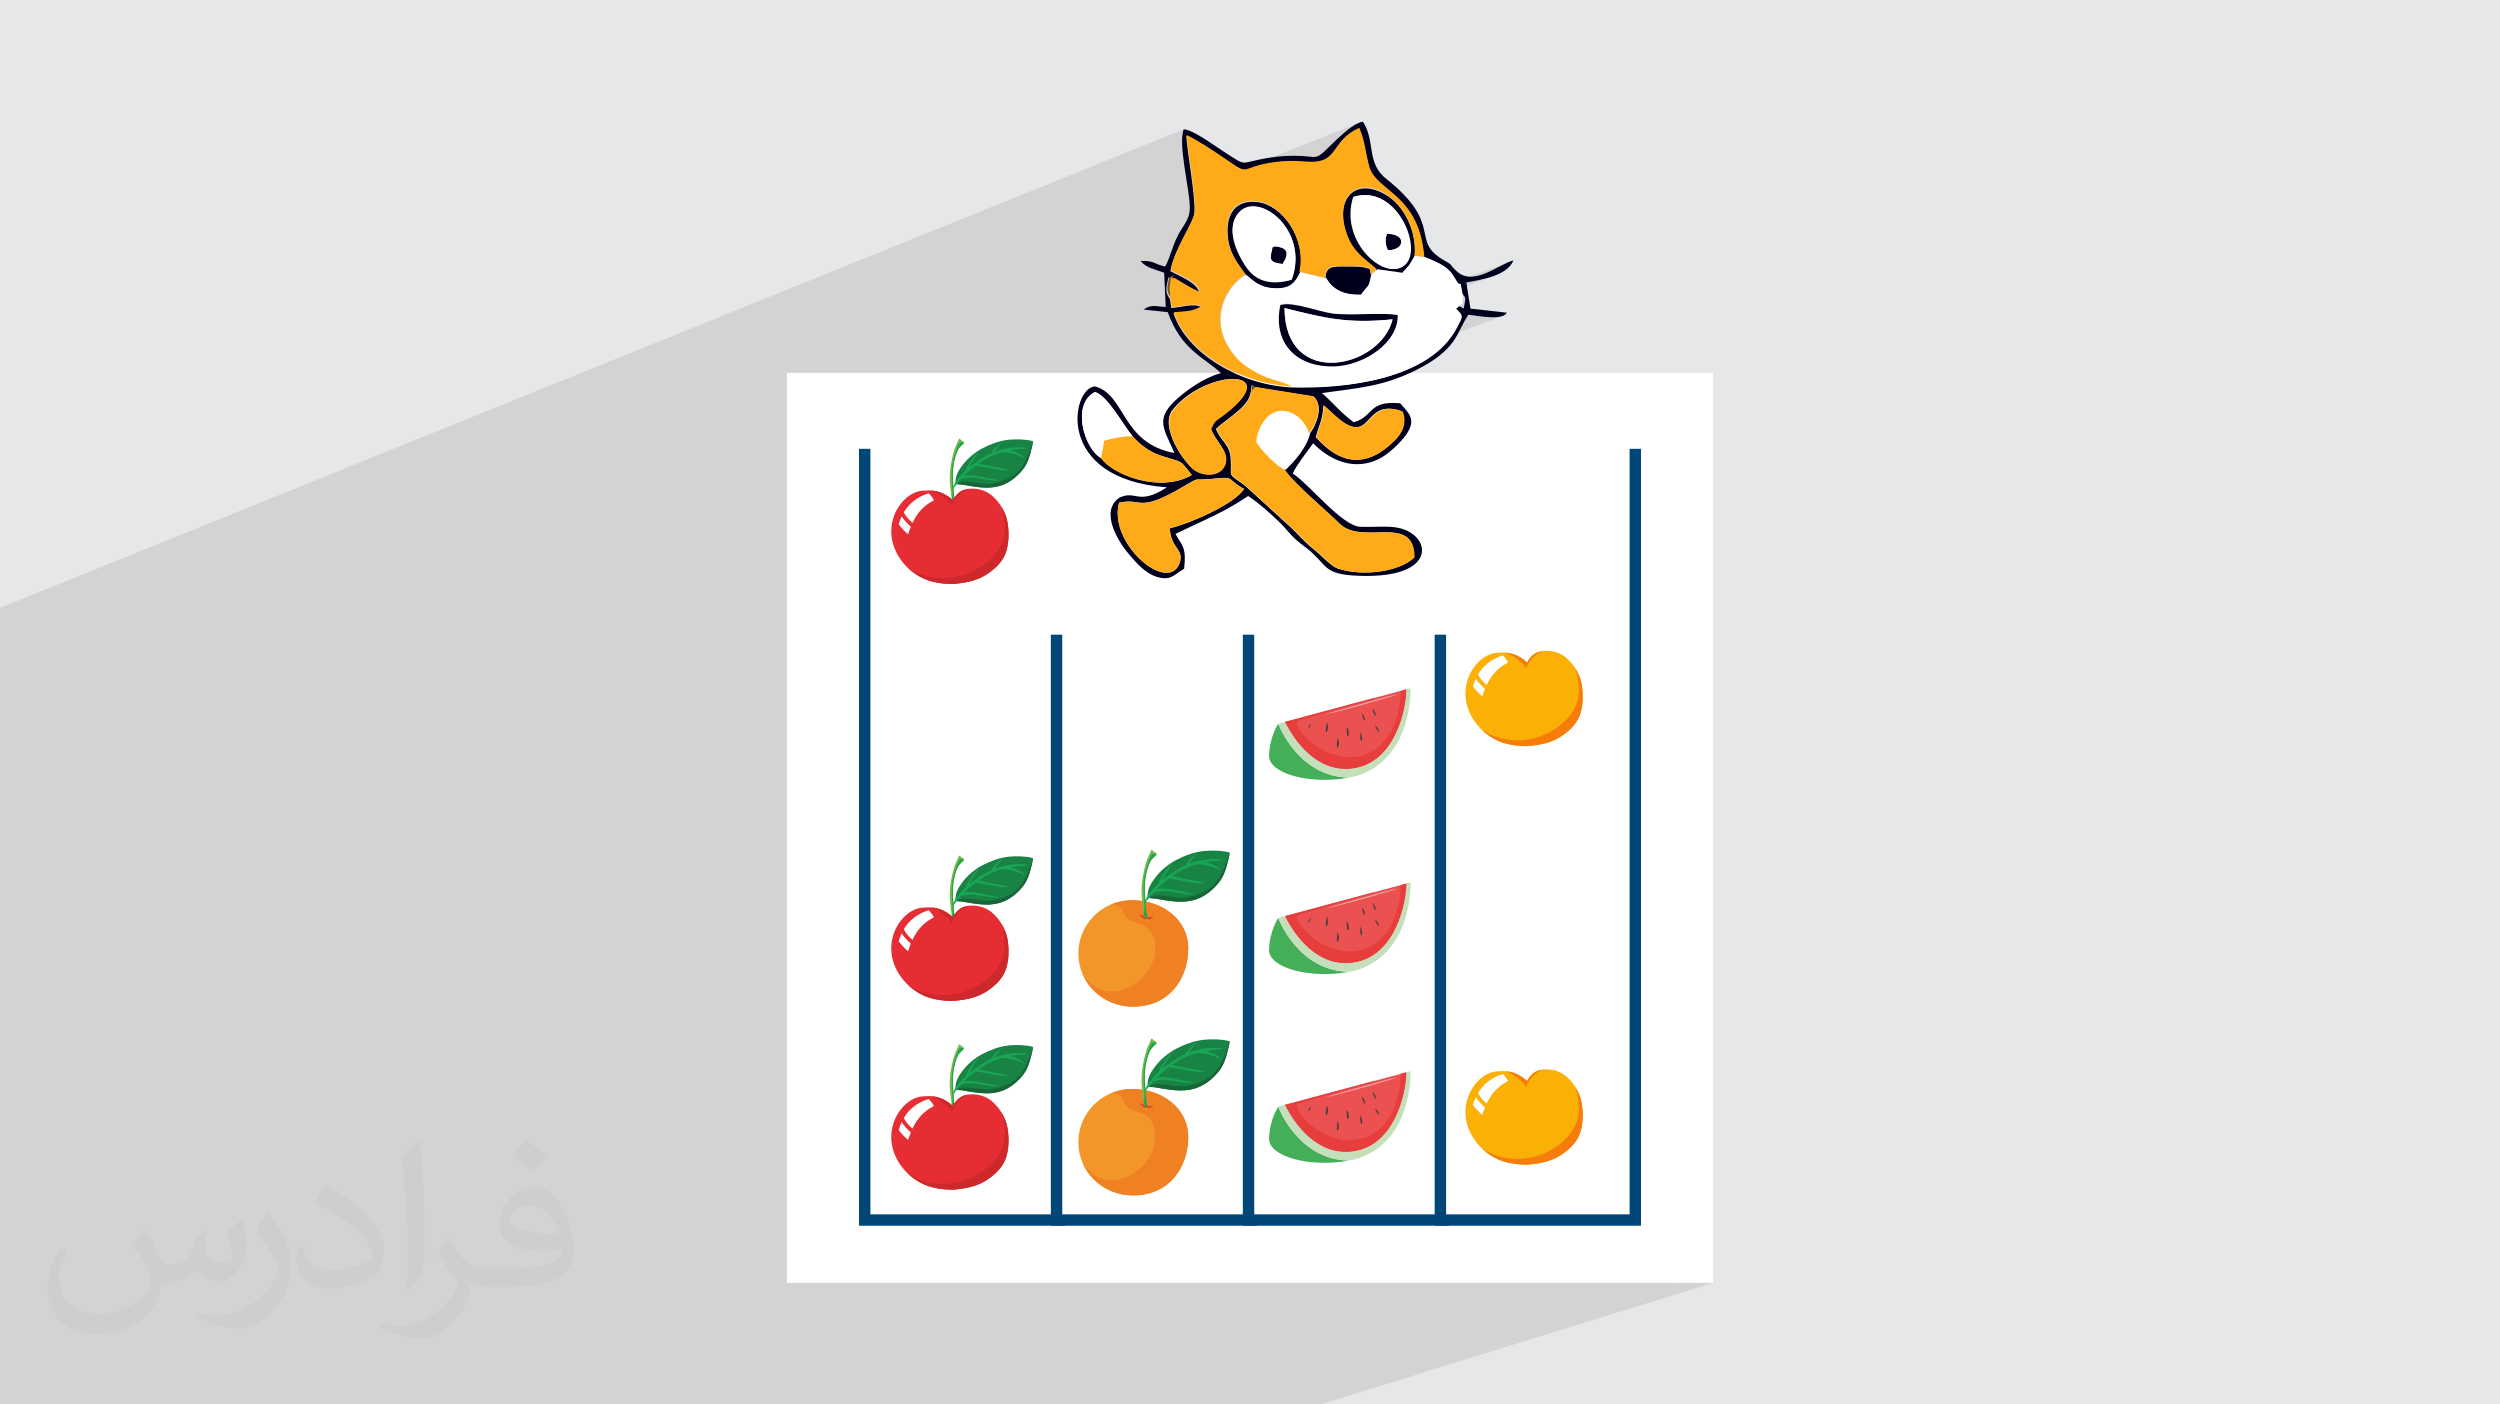 <?xml version="1.0" encoding="UTF-8"?>
<!DOCTYPE svg PUBLIC "-//W3C//DTD SVG 1.0//EN" "http://www.w3.org/TR/2001/REC-SVG-20010904/DTD/svg10.dtd">
<!-- Creator: CorelDRAW -->
<svg xmlns="http://www.w3.org/2000/svg" xml:space="preserve" width="94.192mm" height="52.917mm" version="1.0" style="shape-rendering:geometricPrecision; text-rendering:geometricPrecision; image-rendering:optimizeQuality; fill-rule:evenodd; clip-rule:evenodd"
viewBox="0 0 9404.92 5283.66"
 xmlns:xlink="http://www.w3.org/1999/xlink"
 xmlns:xodm="http://www.corel.com/coreldraw/odm/2003">
 <defs>
  <style type="text/css">
   <![CDATA[
    .fil31 {fill:#00001C}
    .fil30 {fill:#7C5821}
    .fil33 {fill:#FFAB19}
    .fil32 {fill:white}
    .fil3 {fill:white}
    .fil11 {fill:#FEFEFE;fill-rule:nonzero}
    .fil25 {fill:#F4A5A5;fill-rule:nonzero}
    .fil13 {fill:#F39629;fill-rule:nonzero}
    .fil15 {fill:#F08123;fill-rule:nonzero}
    .fil19 {fill:#EA5150;fill-rule:nonzero}
    .fil23 {fill:#E73D3C;fill-rule:nonzero}
    .fil10 {fill:#E52D33;fill-rule:nonzero}
    .fil16 {fill:#DF4924;fill-rule:nonzero}
    .fil12 {fill:#CD282C;fill-rule:nonzero}
    .fil24 {fill:#BD9F7D;fill-rule:nonzero}
    .fil20 {fill:#C4DFBA;fill-rule:nonzero}
    .fil5 {fill:#77B94C;fill-rule:nonzero}
    .fil18 {fill:#44AE58;fill-rule:nonzero}
    .fil21 {fill:#3B3D40;fill-rule:nonzero}
    .fil9 {fill:#19A654;fill-rule:nonzero}
    .fil6 {fill:#1FA54C;fill-rule:nonzero}
    .fil7 {fill:#188345;fill-rule:nonzero}
    .fil8 {fill:#186537;fill-rule:nonzero}
    .fil4 {fill:#004677;fill-rule:nonzero}
    .fil29 {fill:#F67C0B;fill-rule:nonzero}
    .fil28 {fill:#FAB005;fill-rule:nonzero}
    .fil2 {fill:#373435;fill-opacity:0.031}
    .fil1 {fill:#2B2A29;fill-opacity:0.102}
    .fil0 {fill:#E6E7E8}
    .fil17 {fill:url(#id0)}
    .fil14 {fill:url(#id1)}
    .fil26 {fill:url(#id2)}
    .fil27 {fill:url(#id3)}
    .fil22 {fill:url(#id4)}
   ]]>
  </style>
  <linearGradient id="id0" gradientUnits="userSpaceOnUse" x1="5982.61" y1="184.86" x2="3028.9" y2="6442.65">
   <stop offset="0" style="stop-opacity:1; stop-color:#EFD1AD"/>
   <stop offset="0.18" style="stop-opacity:1; stop-color:#EFD1AD"/>
   <stop offset="1" style="stop-opacity:1; stop-color:#C2AC8A"/>
  </linearGradient>
  <linearGradient id="id1" gradientUnits="userSpaceOnUse" xlink:href="#id0" x1="5982.61" y1="894.9" x2="3028.9" y2="7152.68">
  </linearGradient>
  <linearGradient id="id2" gradientUnits="userSpaceOnUse" x1="5927.6" y1="300.5" x2="3601.7" y2="5228.5">
   <stop offset="0" style="stop-opacity:1; stop-color:#F1A0A0"/>
   <stop offset="0.18" style="stop-opacity:1; stop-color:#F1A0A0"/>
   <stop offset="1" style="stop-opacity:1; stop-color:#C4837F"/>
  </linearGradient>
  <linearGradient id="id3" gradientUnits="userSpaceOnUse" xlink:href="#id2" x1="5927.6" y1="-430.14" x2="3601.7" y2="4497.87">
  </linearGradient>
  <linearGradient id="id4" gradientUnits="userSpaceOnUse" xlink:href="#id2" x1="5927.6" y1="1010.78" x2="3601.7" y2="5938.39">
  </linearGradient>
 </defs>
 <g id="Layer_x0020_1">
  <polygon class="fil0" points="-0,0 9404.92,0 9404.92,5283.66 -0,5283.66 "/>
  <path class="fil1" d="M6173.36 3988.84l9.56 9.18 262 265.44 -262 -265.44 262 251.46 -262 -251.46 -9.56 -9.69 0 -8.41 271.56 265.81 -271.56 -265.81 0 -128.56 271.56 387.03 -271.56 -387.03 0 -168.91 131.16 125.42 -1500.61 1475.79 1500.61 -1475.79 140.4 134.26 -140.4 -134.26 -131.16 -125.42 0 -27.86 131.16 153.28 -131.16 -153.28 0 -81.32 271.56 292.91 -271.56 -292.91 0 -2 271.56 292.31 -271.56 -292.31 0 -1817.98 186.9 -64.91 0 -196.72 -1291.26 0 186.29 -68.31 -10.33 3.69 -10.26 3.46 -10.2 3.27 -10.14 3.07 -10.12 2.88 -10.09 2.71 -10.1 2.55 -10.1 2.4 -10.14 2.27 -10.17 2.14 -10.23 2.02 -10.31 1.93 -10.39 1.83 -10.49 1.76 -5.65 0.9 166.85 -61.27 -20.99 7.57 -3.83 1.24 20.97 -7.7 20.52 -8.25 19.99 -8.92 19.4 -9.61 18.75 -10.33 18.04 -11.06 17.27 -11.83 16.44 -12.62 15.56 -13.42 14.6 -14.25 13.58 -15.1 12.52 -15.98 6.54 -9.69 188.69 -69.68 -8.75 2.25 -9.86 1.4 -10.71 0.66 -11.31 0.01 -11.65 -0.5 -11.74 -0.91 -11.58 -1.2 -11.16 -1.38 -10.48 -1.45 -9.57 -1.41 -8.39 -1.25 -6.95 -0.98 -5.26 -0.59 -29.09 10.78 0.42 -2.86 -1.42 -6.07 -3.97 -6.24 -6.63 -7.36 -1.98 -1.99 25.31 -9.41 2.12 -13.71 1.83 -9.98 1.24 -7.23 0.36 -5.44 -0.82 -4.63 -2.28 -4.79 -4.04 -5.92 -6.1 -8.02 -2.8 -16.67 124.65 -46.63 -12.68 4.35 -13.06 3.88 -13.29 3.48 -13.4 3.12 -13.38 2.82 -13.23 2.57 -12.94 2.36 -12.53 2.23 -22.86 8.56 -0.35 -1.24 -1.13 -0.84 -1.58 0.51 -2.55 -0.18 -3.41 -2.49 104.11 -39.01 14.57 -6.35 14.37 -6.93 14.07 -7.16 13.65 -7.07 13.14 -6.64 12.5 -5.87 11.77 -4.78 -204.12 76.55 -0.73 -0.94 -3.45 -5.06 -3.26 -5.08 -3.22 -5.13 -3.31 -5.19 -3.59 -5.29 -4.02 -5.39 -4.61 -5.54 -5.35 -5.69 -8.16 -7.68 -9.79 -7.17 -11.04 -6.66 -11.95 -6.19 -12.49 -5.74 -12.67 -5.3 -12.5 -4.9 -11.95 -4.52 -0.19 0.07 -0.12 -1.18 2.23 -0.85 -2.21 -21.56 -2.97 -20.27 -3.68 -19.03 -4.34 -17.87 -4.96 -16.75 -5.54 -15.7 -6.05 -14.71 -6.52 -13.76 -6.94 -12.87 -7.31 -12.05 -7.64 -11.28 -7.91 -10.57 -8.13 -9.92 -8.31 -9.32 -8.44 -8.79 -8.52 -8.31 -8.54 -7.88 -8.52 -7.51 -8.45 -7.21 -8.34 -6.96 -8.16 -6.76 -7.95 -6.63 -7.68 -6.54 -7.37 -6.53 -7 -6.57 -6.58 -6.65 -6.13 -6.81 -5.61 -7.02 -5.05 -7.29 -4.44 -7.61 -3.79 -8 -3.08 -8.43 -2.43 -8.78 -2.24 -8.98 -2.09 -9.15 -1.99 -9.29 -1.91 -9.41 -1.89 -9.49 -1.9 -9.54 -1.95 -9.57 -2.05 -9.58 -2.17 -9.54 -2.34 -9.49 -2.55 -9.4 -2.8 -9.29 -3.08 -9.15 -3.41 -8.98 -3.77 -8.78 -65.12 25.82 2.99 -2.67 9.98 -8.5 10.02 -8.07 9.96 -7.46 9.82 -6.68 9.58 -5.72 9.22 -4.61 -436.33 173.25 -2.34 -0.54 -7.37 -2.99 -8.72 -4.65 -10.51 -6.51 -12.76 -8.55 -15.48 -10.75 -9.1 -6.18 -9.23 -6.25 -9.33 -6.3 -9.42 -6.31 -9.5 -6.32 -9.57 -6.3 -9.62 -6.25 -9.65 -6.18 -9.68 -6.09 -9.68 -5.98 -9.68 -5.84 -9.66 -5.69 -9.63 -5.5 -9.57 -5.3 -9.52 -5.08 -9.44 -4.82 -16.83 6.79 0.09 -1.86 1.92 -14.1 3.26 -11.99c-3847.61,1555.59 -2704.05,1093.24 -4452.77,1800.26l0 22.33 0 2.7 0 131.25 0 2.69 0 46.04 0 16.35 0 1.95 0 0.71 0 1.97 0 25.6 0 6.01 0 2.17 0 2.9 0 2.67 0 12.76 0 2.94 0 2.01 0 29.57 0 3.96 0 16.99 0 1.67 0 4.96 0 1.65 0 0.91 0 17.02 0 2.65 0 10.7 0 18.35 0 3.96 0 17.95 0 3.28 0 6.11 0 9.7 0 1.56 0 0.64 0 6.84 0 19.04 0 0.77 0 0.57 0 4.02 0 0.02 0 5.15 0 0.73 0 0.58 0 1.42 0 20.53 0 6.48 0 17.38 0 1.65 0 11.75 0 1.41 0 2.89 0 9.76 0 2.5 0 0.44 0 0.34 0 1.94 0 0.02 0 1.01 0 0.64 0 2.67 0 6.08 0 10.69 0 2.47 0 4.92 0 2.74 0 2.71 0 8.07 0 5.71 0 0.49 0 1.99 0 4.71 0 3.89 0 12.32 0 1.65 0 1.52 0 3.81 0 1.32 0 2.75 0 6.7 0 1.01 0 5.42 0 4.58 0 0.18 0 7.46 0 1.66 0 0.62 0 27.52 0 0.62 0 1.66 0 2.29 0 0.02 0 2.24 0 1.01 0 0.17 0 6.05 0 2.27 0 0.83 0 5.74 0 1.04 0 1.63 0 2.81 0 0.61 0 7.89 0 9.93 0 3.24 0 6.87 0 10.04 0 0.61 0 8.62 0 2.29 0 13.4 0 1.24 0 33.9 0 7.06 0 4.27 0 1.02 0 5.53 0 2.42 0 1.27 0 1.12 0 3.17 0 0.82 0 6.49 0 5.47 0 0.31 0 2.46 0 2.12 0 0.9 0 2.3 0 0.75 0 0.14 0 0.75 0 3.32 0 1.46 0 0.34 0 2.55 0 1.5 0 1.44 0 4.73 0 2.12 0 0.16 0 4.98 0 20.31 0 1.15 0 1.5 0 3.38 0 0.49 0 0.63 0 0.06 0 2.45 0 1.32 0 3.64 0 2.84 0 1.21 0 3.11 0 1.57 0 5.51 0 0.64 0 0.54 0 1.69 0 0.22 0 0.41 0 1.12 0 2.11 0 3.32 0 0.47 0 0.2 0 0.14 0 0.12 0 1.33 0 0.03 0 2.24 0 0.33 0 0.26 0 3.87 0 1.62 0 2.75 0 3.28 0 1.28 0 0.09 0 0.15 0 0.8 0 1.94 0 0.01 0 0.98 0 1.28 0 1.01 0 3.89 0 0.22 0 4.08 0 0.87 0 0.12 0 1.15 0 0.14 0 2.84 0 0.62 0 1.79 0 0.41 0 0.42 0 0.38 0 3.23 0 0.16 0 0.24 0 1.71 0 0.79 0 0.22 0 1.06 0 0.54 0 0.02 0 0.47 0 9.8 0 1 0 0.7 0 0.16 0 0.41 0 1.14 0 0.58 0 3.76 0 0.46 0 0.17 0 0.15 0 0.19 0 9.26 0 0.1 0 2.2 0 1.87 0 1.27 0 1.2 0 0.19 0 0.7 0 5.26 0 0.18 0 0.96 0 0.14 0 0.03 0 2.82 0 1.48 0 0.82 0 3.13 0 0.53 0 0.96 0 1.47 0 0.49 0 0.27 0 1.81 0 1.8 0 2.39 0 0.85 0 0.15 0 0.02 0 4.23 0 3.75 0 0.17 0 0.6 0 0.43 0 0.52 0 6.7 0 0.96 0 9.64 0 5.48 0 9.98 0 6.46 0 0.36 0 15.71 0 0.29 0 3.34 0 3.89 0 1.23 0 0.63 0 5.82 0 0.02 0 0.16 0 1.06 0 0.12 0 0.02 0 1.06 0 1.15 0 4.08 0 1.07 0 1.23 0 1.19 0 4.04 0 2.29 0 0.03 0 0.42 0 1.89 0 0.77 0 0.01 0 0.59 0 0.01 0 0.45 0 0.26 0 3.93 0 0.01 0 11.4 0 0.05 0 0.6 0 0.61 0 25.57 0 15.76 0 11.35 0 1.27 0 0.61 0 38.28 0 3.25 0 6.46 0 3.61 0 0.01 0 2.48 0 0.05 0 0.05 0 0.48 0 3.24 0 8.07 0 0.39 0 4.47 0 8.5 0 1.65 0 9.43 0 7.62 0 1.86 0 9.62 0 55.54 0 24.82 0 0.6 0 1.34 0 3.96 0 15.81 0 9.68 0 11.65 0 10.79 0 5.88 0 7.63 0 0.8 0 1.09 0 4.22 0 6.04 0 1.11 0 6.26 0 4.9 0 2.67 0 0.59 0 8.44 0 2.95 0 2.99 0 3.49 0 3.16 0 5.5 0 12.8 0 1.35 0 3.12 0 0.11 0 0.69 0 3.43 0 2.1 0 0.75 0 1.86 0 0.35 0 0.35 0 0.89 0 0.09 0 2.21 0 1.92 0 7.14 0 2.27 0 0.93 0 0.08 0 3.02 0 2.17 0 1.06 0 11.94 0 1.97 0 0.01 0 0.13 0 0.45 0 0.71 0 3.41 0 1.77 0 1.23 0 0.17 0 0.51 0 1.5 0 0.61 0 1.62 0 3.2 0 0.71 0 0.02 0 0.37 0 0.09 0 9.89 0 1.85 0 0.87 0 0.54 0 0.26 0 0.77 0 4.3 0 1.03 0 0.14 0 9.75 0 0.13 0 4.24 0 2.75 0 1.12 0 0.94 0 2.29 0 0.15 0 2.65 0 0.57 0 0.55 0 1.08 0 2 0 0.49 0 3.46 0 5.58 0 0.1 0 0.15 0 0.85 0 2.35 0 0.38 0 3.87 0 5.74 0 9.61 0 10.72 0 22.49 0 12.49 0 75.39 0 22.94 0 77.63 0 10.68 0 21.15 0 8.26 0 72.51 0 1.39 0 1.34 0 9.33 0 7.37 0 0.1 0 2.13 0 3.26 0 0.01 0 1.09 0 6 0 0.21 0 0.62 0 1.8 0 12.63 0 0.32 0 3.48 0 4.11 0 22.24 0 0.25 0 3.89 0 0.23 0 4.69 0 5.98 0 0.4 0 7.08 0 0.71 0 1.44 0 3.66 0 1.48 0 0.73 0 4.03 0 1.62 0 0.65 0 5.64 0 4.64 0 6.88 0 7.8 0 0.1 0 3.8 0 0.65 0 1.7 0 7.3 0 14.89 0 0.91 0 0.23 0 0.08 0 0.94 0 4.99 0 0.02 0 2.02 0 0.69 0 0.24 0 0.12 0 1.69 0 0.06 0 0.78 0 2.09 0 4.17 0 3.35 0 1.45 0 0.06 0 1.01 0 1.78 0 4.8 0 2.15 0 0.68 0 13.71 0 0.01 0 1.15 0 0.13 0 1 0 0.19 0 0.94 0 1.14 0 1.39 0 1.52 0 1.1 0 0.53 0 1.79 0 2.28 0 0.75 0 2.61 0 0.89 0 0.02 0 0.44 0 1.99 0 6.08 0 2.14 0 1.8 0 0.51 0 1.06 0 0.05 0 0.86 0 1.64 0 2.54 0 2.17 0 8.1 0 2.15 0 1.12 0 1.04 0 2.11 0 4.89 0 0.55 0 0.4 0 0.12 0 3.58 0 0.63 0 0.46 0 1.01 0 3.05 0 2 0 1.98 0 0.7 0 0.71 0 1.6 0 0.85 0 2.78 0 0.39 0 0.44 0 3.65 0 2.05 0 3.97 0 4.35 0 4.74 0 3.53 0 10.84 0 0.04 0 4.9 0 1.34 0 8.13 0 8.3 0 5.37 0 2.16 0 0.21 0 0.2 0 0.9 0 0.2 0 4.16 0 1.07 0 0.43 0 1.83 0 0.54 0 0.08 0 0.53 0 1.48 0 0.02 0 0.36 0 7.82 0 3.27 0 0.06 0 2.37 0 1.68 0 5.24 0 1.87 0 1.25 0 15.3 0 0.09 0 0.1 0 0.04 0 0.1 0 1.03 0 0.09 0 0.1 0 0.11 0 0.4 0 4.47 0 1.82 0 0.47 0 0.09 0 0.01 0 0.98 0 3.53 0 2.54 0 1 0 0.46 0 2.94 0 1.75 0 3.11 0 1.55 0 3.15 0 0.26 0 1.38 0 4.08 0 0.2 0 0.98 0 5.08 0 8.36 0 0.61 0 0.23 0 1.4 0 0.53 0 4.98 0 2.14 0 0.13 0 2.04 0 1.62 0 3.51 0 2.63 0 0.8 0 1.01 0 0.39 0 0.02 0 0.12 0 2.52 0 0.08 0 2.07 0 0.32 0 1.41 0 0.36 0 1.49 0 0.09 0 1.28 0 0.79 0 0.26 0 1.23 0 0.42 0 0.11 0 0.77 0 0.01 0 0.07 0 0.07 0 0.01 0 0.18 0 0.29 0 0.08 0 2.16 0 0.15 0 0.29 0 0.58 0 0.09 0 0.17 0 1.85 0 0.15 0 36.27 0 0.14 0 8.29 0 21.76 0 6.86 0 32.65 0 1.61 0 15.95 0 0.01 0 0.9 0 1.32 0 6.27 0 2.14 0 2.1 0 2.29 0 1.06 0 0.24 0 0.01 0 0.71 0 6.69 0 0.21 0 0.92 0 7.44 0 11.85 0 0.31 0 0.66 0 4.2 0 21.29 0 3.65 0 1.24 0 1.44 0 0.04 0 14.74 0 1.81 0 4.27 0 2.64 0 3.35 0 1.34 0 0.62 0 1.8 0 0.96 0 0.21 0 1.93 0 6.44 0 7.32 0 1.14 0 4.38 0 5.12 0 2.24 0 4.55 0 0.04 0 0.92 0 0.02 0 4.5 0 0.28 0 4.63 0 0.05 0 4.37 0 14.27 0 0.59 0 1.19 0 0.84 0 0.93 0 0.17 0 2.86 0 1.74 0 0.82 0 0.39 0 1.49 0 0.58 0 0.03 0 1.55 0 7.75 0 0.04 0 0.53 0 4.65 0 1.3 0 5.54 0 1.1 0 2.38 0 3.57 0 0.01 0 5.4 0 2.1 0 2.24 0 1.34 0 0.1 0 0.14 0 1.22 0 2.8 0 1.97 0 2.04 0 0.82 0 4.4 0 0.67 0 1.32 0 1.1 0 0.02 0 0.42 0 3.07 0 0.94 0 1.09 0 1.21 0 0.05 0 5.53 0 0.37 0 1.59 0 2.47 0 2.51 0 3.16 0 4.56 0 1.68 0 0.74 0 1.71 0 1.54 0 0.5 0 0.14 0 4.05 0 3.51 0 0.62 0 0.46 0 0.11 0 1.39 0 0.25 0 0.43 0 1.33 0 0.93 0 0.11 0 4.66 0 0.02 0 1.52 0 0.54 0 1.31 0 3.98 0 3.15 0 0.43 0 2.71 0 0.79 0 1 0 5.31 0 6.14 0 5.89 0 0.12 0 3.41 0 6.37 0 4.59 0 1.48 27.51 0 2.44 0 4.51 0 3.6 0 0.02 0 2.27 0 1.29 0 1.66 0 15.42 0 0.56 0 2.86 0 2.93 0 1.75 0 3.96 0 1.29 0 26.46 0 0.14 0 7.19 0 15.04 0 4.02 0 20.35 0 2.71 0 10.04 0 33.52 0 8.42 0 7.14 0 2.82 0 0.37 0 4.34 0 4.21 0 0.46 0 4.77 0 0.6 0 6.56 0 7.59 0 1.86 0 3.57 0 0.26 0 0.04 0 13.01 0 6.44 0 4.21 0 1.49 0 7.56 0 11.03 0 1.93 0 20.94 0 2.15 0 1.2 0 4.3 0 2.37 0 6.29 0 9.21 0 22.83 0 16.89 0 0.56 0 0.2 0 3.74 0 16.49 0 20.09 0 0.41 0 8.04 0 3.86 0 13.31 0 1.51 0 2.19 0 0.05 0 3.86 0 1.22 0 3.28 0 4.51 0 8.74 0 0.59 0 6.25 0 1.46 0 5.43 0 0.06 0 5.19 0 0.52 0 3.59 0 3.36 0 0.8 0 3.07 0 1.29 0 1.86 0 3.06 0 0.01 0 0.42 0 0.01 0 0.05 0 0.71 0 1.25 0 7.58 0 0.01 0 0.05 0 2.61 0 0.06 0 0.74 0 7.26 0 0.44 0 143.87 0 37.91 0 21.02 0 0.58 0 78.52 0 19.92 0 28.16 0 46.93 0 12.87 0 13.3 0 0.01 0 1.6 0 4.65 0 16.03 0 6.26 0 0.03 0 1.23 0 0.28 0 0.56 0 2.51 0 12.46 0 7.31 0 3.3 0 0.74 0 6.15 0 44.66 0 28.88 0 9.95 0 8.1 0 2.14 0 73.85 0 20.37 0 4.9 0 4.88 0 49.15 0 7.47 0 22.07 0 1.15 0 0.76 0 19.59 0 4.4 0 7.25 0 3.74 0 30.79 0 16 0 1.77 0 1.62 0 15.25 0 21.39 0 12.8 0 2.28 0 36.48 0 1.8 0 10.66 0 16.17 0 10.93 0 3.2 0 0.06 0 18.57 0 11.43 0 0.31 0 5.85 0 0.55 0 10.07 0 26.25 0 21.26 0 4.26 0 38.23 0 0.51 0 58.04 0 4.01 0 0.01 0 0.03 0 18.49 0 0.58 0 5.36 0 92.36 0 5.76 0 138.89 0 154.22 0 7.43 0 80.98 0 10.19 0 91.58 0 74 0 15.99 0 1.29 0 83.03 0 18.01 0 290.67 0 82.11 0 10.62 0 93.16 0 479.41 0 94.3 0 94.73 0 405.25 0 350.14 0 17.8 0 73.14 0 182.27 0 -2401.83 0 120.9 0 23.06 0 71.55 0 55.87 0 7.45 0 19.84 0 0.46 0 7.63 0 37.34 0 82.31 0 101.9 0 75.84 0 6.27 0 18.01 0 9.98 0 96.55 0 14.73 0 38.38 0 5.68 0 43.07 0 8.65 0 1.34 0 44.05 0 4.55 0 1.43 0 12.27 0 19.55 0 3.47 0 38.72 0 8.21 0 13.29 0 10.46 0 18.63 0 28.03 0 36.51 0 48.79 0 24.33 0 55.94 0 176.31 0 1.88 0 34.18 0 47.02 0 4.53 0 4.26 0 6.07 0 13.49 0 9.52 0 53.3 0 15.18 0 34.81 0 27.66 0 30.22 0 13.12 0 24.58 0 0.4 0 9.59 0 96.66 0 51.6 0 8.37 0 157.19 0 54.02 0 16.19 0 5.37 0 16.88 0 31.27 0 26.97 0 8.22 0 45.19 0 45.97 0 8.2 0 14.29 0 124.78 0 4.13 0 272.43 0 212.35 -65.67 1267.54 -457.98 0 30.54 -0.25 0.09 -1100.93 375.9 -166.36 51.44 1267.54 -457.98 0 -234.33 -1685.88 757.97 1685.88 -757.97 0 -0.8 -1703.06 758.77 1703.06 -758.77 0 -51.13 -1713.11 809.9 1713.11 -809.9 0 -200.18 -95.97 -95.87 95.97 92.59 -95.97 -92.59 -175.58 -175.41 0 -13.45zm271.56 837.18l-0.25 -35.38 -1100.93 375.9 1101.18 -340.52zm-262 -828.01l-9.56 -9.18 0 -0.51 9.56 9.69zm-1485.99 -397.75l573.01 439.24 -573.01 -439.24zm356.52 725.2l9.04 7.74 -9.04 -7.74z"/>
  <path class="fil2" d="M548.54 4627.69c17.95,27.21 29.6,53.36 40.96,82.43 8.45,16.91 12.93,48.09 52.57,48.09 11.61,0 28.28,-3.42 43.06,-11.61 16.63,-8.73 29.32,-21.94 35.94,-42l15.85 -53.36 38.57 -19.02 2.64 2.64c-5.27,20.09 -6.59,39.36 -6.59,54.43 0,44.63 38.57,61.56 69.22,61.56 17.95,0 34.09,-8.73 34.09,-25.11 0,-21.13 -8.98,-57.06 -20.62,-89.29 17.95,-17.95 35.94,-35.94 56.53,-50.47l3.17 1.6c8.98,38.04 14,75.56 14,100.66 0,24.57 -10.83,51.79 -19.81,69.49 -18.49,34.87 -51.25,62.62 -90.87,62.62 -30.1,0 -63.65,-15.07 -86.66,-43.06l-1.32 0c-21.66,26.96 -55.22,51.25 -108.86,51.25l-16.63 0c-2.64,35.41 -10.29,60.49 -21.94,82.95 -31.95,62.34 -126.81,106.47 -216.1,106.47 -124.17,0 -186.51,-71.59 -186.51,-166.96 0,-58.91 19.27,-113.6 48.88,-152.42l24.29 10.04c-18.49,35.41 -30.91,68.68 -30.91,101.45 0,89.29 72.66,131.83 156.4,131.83 77.68,0 173.83,-49.41 191.28,-106.72 -6.59,-62.62 -30.1,-91.93 -66.04,-148.99 10.83,-19.02 24.83,-38.04 42.28,-58.38l3.17 0 0 0 0 0 -0.02 -0.09zm1432.13 -336.04c26.15,16.39 51.79,35.66 76.87,57.85 -14,19.81 -31.45,37.79 -53.11,53.64 -25.11,-20.34 -50.19,-37.79 -75.84,-56.27 17.42,-19.55 34.62,-38.29 52.04,-55.22l0 0 0 0 0 0 0 0 0 0 0.03 0zm13.47 244.11c-42.28,0 -76.87,27.75 -76.87,48.34 0,44.13 84.53,57.85 185.72,57.31 -12.68,-51.79 -57.06,-105.68 -108.86,-105.68l0.01 0.03zm-94.86 236.19c54.96,0 103.04,-1.6 139.74,-10.83 40.96,-10.29 75.56,-30.91 75.56,-45.17 0,-3.7 0,-8.19 -1.32,-11.89 -22.98,2.11 -49.41,2.11 -72.38,2.11 -74.49,0 -131.55,-16.91 -154.02,-58.66 -5.55,-11.61 -9.51,-24.57 -9.51,-39.36 0,-40.43 17.42,-79.79 48.09,-107 25.61,-22.45 53.89,-36.44 82.67,-36.44 52.04,0 93.51,41.75 122.57,107.54 15.85,35.94 26.68,77.4 26.68,129.72 0,34.87 -9.51,64.19 -31.17,85.85 -40.43,39.11 -114.92,53.89 -229.04,53.89l-51.79 0 0 0 -13.47 0c-28.28,0 -48.62,-5.02 -64.72,-17.42l-2.64 0c0.79,6.59 1.32,12.93 1.32,19.02 0,25.61 -8.45,58.38 -25.61,84.53 -50.72,75.3 -105.68,108.04 -153.24,108.04 -48.09,0 -107,-18.49 -160.11,-42.54l9.51 -18.49c17.17,7.13 40.96,11.89 73.7,11.89 85.85,0 198.66,-82.43 212.66,-163 -3.17,-6.59 -8.98,-15.32 -17.17,-24.57 -25.11,-29.85 -40.96,-54.68 -55.75,-80.83 12.68,-25.11 24.29,-45.17 35.13,-63.4l4.49 -0.53c36.72,74.77 69.99,117.55 144.23,117.55l11.61 0 0 0 53.89 0 0 0 0 0 0 0 0 0 0 0 0.09 0.01zm-371.98 79c6.34,-34.34 6.87,-72.91 6.87,-108.86l0 -53.36c0,-99.6 -12.68,-244.36 -22.98,-338.68 17.95,-19.27 43.06,-42 62.87,-57.31l5.81 1.6c13.47,118.62 16.63,256 16.63,383.06 0,33.3 -1.32,65.79 -4.49,89.55 -1.85,30.1 -19.27,52.83 -56.53,87.7l-8.19 -3.7zm-382.8 -157.19c1.85,46.77 24.83,83.49 105.15,83.49 49.93,0 92.19,-12.93 138.96,-35.13 8.45,-3.7 12.93,-8.73 12.93,-12.93 0,-29.32 -22.45,-68.15 -60.23,-103.55 -36.72,-33.3 -85.34,-62.62 -130.76,-82.18 -15.6,-6.59 -20.62,-13.47 -20.62,-20.09 0,-13.47 17.95,-41.75 32.77,-62.09l5.02 -0.53c52.04,27.21 110.17,67.64 153.24,112.53 39.11,41.47 63.4,83.49 63.4,129.19 0,33.81 -10.29,65.51 -26.96,95.11 -57.06,28.79 -117.83,50.72 -178.06,50.72 -73.17,0 -123.1,-34.34 -123.1,-114.92 0,-8.73 0,-22.19 3.17,-39.64l25.11 0 0 0 0 0 0 0 0 0 0 0 -0.02 0zm-132.37 -132.9l45.45 73.45c16.63,27.21 32.23,56.81 32.23,103.55l0 59.7c0,48.34 -30.91,100.13 -80.83,151.38 -39.11,34.62 -73.7,49.41 -105.68,49.41 -47.55,0 -101.98,-14.79 -164.85,-41.75l7.13 -18.49c19.81,5.27 42.79,9.77 71.06,9.77 90.36,-0.53 182.8,-66.57 225.08,-147.15 5.02,-9.26 6.87,-17.95 6.87,-24.04 0,-9.26 -5.02,-19.55 -8.98,-28.79 -22.98,-43.31 -48.62,-82.95 -76.87,-119.68 14.79,-23.25 29.6,-45.7 45.7,-67.9l3.7 0.53 0 0 0 0 0 0 0 0 0 0 -0.02 0.01z"/>
  <rect class="fil3" x="2959.98" y="1402.71" width="3484.93" height="3423.32"/>
  <polygon class="fil3" points="3252.97,1639.04 3986.22,1639.04 3986.22,4589.7 3252.97,4589.7 "/>
  <path class="fil4" d="M3252.97 1617.6l754.68 0c0.28,997.84 0.28,1995.7 0,2993.54l-776.12 0 0 -2993.54 21.44 0zm711.81 42.88l-690.37 0 0 2907.79 690.37 0 0 -2907.79z"/>
  <polygon class="fil3" points="3974.71,1639.04 4707.96,1639.04 4707.96,4589.7 3974.71,4589.7 "/>
  <path class="fil4" d="M3974.71 1617.6l754.69 0 0 2993.54 -776.13 0c0.29,-997.84 0.29,-1995.7 0,-2993.54l21.45 0zm711.81 42.88l-690.38 0 0 2907.79 690.38 0 0 -2907.79z"/>
  <polygon class="fil3" points="4696.93,1639.04 5430.18,1639.04 5430.18,4589.7 4696.93,4589.7 "/>
  <path class="fil4" d="M4696.93 1617.6l754.69 0 0 2993.54 -776.12 0 0 -2993.54 21.44 0zm711.81 42.88l-690.37 0 0 2907.79 690.37 0 0 -2907.79z"/>
  <polygon class="fil3" points="5418.68,1639.04 6151.93,1639.04 6151.93,4589.7 5418.68,4589.7 "/>
  <path class="fil4" d="M5418.68 1617.6l754.69 0 0 2993.54 -776.12 0 0 -2993.54 21.44 0zm711.81 42.88l-690.37 0 0 2907.79 690.37 0 0 -2907.79z"/>
  <path class="fil5" d="M3614.09 3933.04c-1.28,-1.25 -2.88,-4.58 -4.98,-4.2 -2.61,0.47 -3.95,6.3 -4.98,8.39 -2.05,4.15 -3.75,8.46 -5.55,12.68 -3.29,7.54 -6.73,15.19 -9.09,23.07 -5.78,19.02 -10.03,38.46 -13.14,58.09 -3.57,23.12 -4.35,46.93 -2.25,70.48 2.25,21.06 3.13,47.16 10.76,66.13 0.75,1.82 1.31,2.65 1.56,3.08 2.64,0.6 5.24,1.33 7.77,2.11 -1.4,-7.21 -2.7,-14.4 -3.77,-21.58 -1.01,-9.61 -2.1,-19.06 -3.13,-28.55 -1.68,-24.27 -3.38,-48.72 -2.23,-73.07 0.38,-6.95 0.97,-13.89 1.93,-20.79 2.75,-18.26 7.73,-37.99 15.26,-54.87 3.38,-7.56 8.26,-13.11 14.17,-18.81 3.03,-2.92 9.76,-7.22 10.65,-11.5 0.91,-4.42 -10.05,-7.68 -12.98,-10.65z"/>
  <path class="fil6" d="M3616.12 3942.5c-11.57,-6.26 -27.93,57.72 -29.16,62.56 -12.53,47.89 -3.23,93.13 -3.5,141.55 0,2.23 -1.67,3.87 -3.51,3.87 1.24,6.1 2.82,11.94 4.92,17.19 0.75,1.82 1.31,2.65 1.56,3.08 2.64,0.6 5.24,1.33 7.77,2.11 -1.4,-7.21 -2.7,-14.4 -3.77,-21.58 -1.01,-9.61 -2.1,-19.06 -3.13,-28.55 -1.68,-24.27 -3.38,-48.72 -2.23,-73.07 0.38,-6.95 0.97,-13.89 1.93,-20.79 2.75,-18.26 7.73,-37.99 15.26,-54.87 3.38,-7.56 8.26,-13.11 14.17,-18.81 2.77,-2.67 8.58,-6.5 10.23,-10.39 -3.65,0.26 -7.68,-0.75 -10.53,-2.3z"/>
  <path class="fil7" d="M3885.97 3938.14c-26.27,-7.43 -65.42,-8.1 -92.2,-5.18 -34.49,3.8 -67.44,16.23 -98.01,32.13 -28.02,14.6 -55.13,37.26 -74.26,62.39 -8.21,10.78 -15.63,21.9 -21,34.38 -4.33,9.95 -5.25,18.07 -5.96,27.63 0,3.05 0.06,6.18 0.2,9.33l0.71 0.26c10.38,2.5 21.26,1.52 31.7,3.84 15.19,3.35 30.79,5.1 46.26,7.26 33.96,4.83 69.12,4.63 101.37,-8.38 30.94,-12.5 59.27,-37.48 78.54,-64.53 9.77,-13.72 15.47,-29.87 20.74,-45.72 1.31,-3.98 14.17,-52.74 11.91,-53.4z"/>
  <path class="fil8" d="M3711.05 4113.07l1.61 0c21.18,-0.1 42.2,-3.25 62.12,-11.28 30.94,-12.5 59.27,-37.48 78.54,-64.53 9.77,-13.72 15.47,-29.87 20.74,-45.72 1.21,-3.65 12.19,-45.21 12.18,-52.37 0,-0.62 -0.11,-0.98 -0.27,-1.03 -0.02,0 -0.02,0 -0.02,0 -1.2,0 -23.24,95.81 -72.71,128.05 -29.92,19.48 -64.48,32.15 -100.57,32.47 -0.32,0.02 -0.63,0.02 -0.93,0.02 -12.28,0 -25.56,-2.02 -39.06,-4.02 -13.5,-2.03 -27.24,-4.03 -40.43,-4.03 -13.31,0 -26.07,2.04 -37.51,8.17l0 0.02 0.71 0.26c10.38,2.5 21.26,1.52 31.7,3.84 15.19,3.35 30.79,5.1 46.26,7.26 12.44,1.79 25.07,2.88 37.64,2.91z"/>
  <path class="fil9" d="M3859.25 3962.11c-40.74,-3.5 -80.35,2.09 -117.4,16.32 1.68,-2.68 3.4,-5.3 5.1,-7.68 6.83,-9.17 13.35,-18.69 21.97,-26.32l-0.84 -1.09c-14.3,9.96 -29.95,23.99 -38.69,40.22 -12.69,5.66 -25.1,12.31 -37.13,20.05 -14.48,9.36 -30.11,20.24 -45.06,32.44 2.78,-6.2 5.63,-12.39 9.21,-18.24 7.46,-12.33 16.19,-23.54 24.11,-35.5l-1.85 -1.46c-11.21,9.04 -19.51,21.95 -27.37,33.84 -5.76,8.63 -15.36,21.68 -17.97,33.29 -9.95,9.02 -19.18,18.68 -27.32,28.84l-0.32 0.25 -1.28 1.77c-9.16,11.87 -16.71,24.52 -21.6,37.84l1.98 1.2c10.28,-12.29 19.67,-24.8 29.97,-36.8 9.67,-2.16 18.59,-5.26 29.24,-5.61 14.18,-0.47 27.54,1.46 41.48,3.55 23.12,3.42 46.34,7.68 69.66,8.33l0.4 -2.53c-24.94,-4.72 -49.98,-10.03 -74.84,-15.09 -15.93,-3.26 -36.27,-5.43 -53.88,-1.62l3.13 -3.3c12.94,-12.44 27,-23.9 41.54,-34.66 4.8,1.68 10.28,2.36 15.07,2.95 13.39,1.64 26.57,4.89 39.88,7.19 21.07,3.65 44.04,9.26 65.43,6.7l0.1 -2.15c-19.14,-4.07 -38.47,-8.26 -57.77,-11.28 -17.49,-2.76 -34.93,-8.27 -52.51,-10.84 5.07,-3.59 10.17,-7.12 15.36,-10.53 9.66,-6.39 19.75,-11.98 30.12,-16.83l1.48 -0.42 0.58 -0.53c12.02,-5.5 24.44,-10 37.08,-13.73 31.44,-1.61 57.94,6.44 86.59,19.86l1.23 -2.01c-14.59,-11.66 -34.26,-22.11 -54.29,-25.92 19.62,-3.68 39.47,-5.85 59.3,-6.76 2.4,-0.14 2.51,-3.5 0.12,-3.72z"/>
  <path class="fil10" d="M3790.13 4243.11c-6.85,-39.11 -30.02,-75.94 -58.72,-100.52 -26.92,-23.05 -67.53,-30.92 -100.14,-22.51 -21.57,5.57 -36.61,21.44 -46.33,41 -10.42,-10.33 -22.4,-18.58 -36.38,-25.44 -25.23,-12.34 -49.1,-13.14 -76.37,-11.3 -49.71,3.37 -92.3,48.29 -109.28,96.29 -40.14,113.11 47.31,224 148.92,247.07 27.2,6.14 59.25,9.7 86.91,6.64 37.42,-4.11 74.68,-11.38 107.46,-31.45 29.3,-17.92 61.43,-45.27 75.22,-79.29 14.59,-35.79 15.39,-82.24 8.73,-120.49z"/>
  <path class="fil11" d="M3432.72 4245.73c5.04,-10.68 10.66,-21.02 17.46,-30.64 17.41,-24.8 38.23,-41.27 63.16,-54.5 -2.88,-5.41 -6.08,-10.59 -9.8,-15.47 -3.17,-4.01 -6.39,-7.59 -9.75,-10.88 -43.26,13.21 -74.19,38.75 -93.87,71.65 7.42,14.74 19.6,28.16 32.78,39.84z"/>
  <path class="fil11" d="M3416.13 4288.67c3.19,-9.73 6.57,-19.37 10.37,-28.78 -13.16,-11.38 -25.51,-24.41 -34.62,-38.83 -4.44,9.62 -8.06,19.85 -10.87,30.37 10.63,13.65 22.34,26.03 35.12,37.23z"/>
  <path class="fil12" d="M3631.27 4120.08c-21.57,5.57 -36.61,21.44 -46.33,41 -10.42,-10.33 -22.4,-18.58 -36.38,-25.44 -15.55,-7.59 -30.57,-10.78 -46.17,-11.69 14.36,3.94 29,11.87 35.37,17.24 15.83,13.21 35.07,23.7 42.66,42.89 0.24,-0.19 16.8,-53.12 67.26,-66.78 -5.61,0.48 -11.13,1.41 -16.4,2.79z"/>
  <path class="fil12" d="M3790.13 4243.11c-3.79,-21.37 -12.48,-41.94 -24.24,-60.27 9.22,25.04 13.22,53.57 13.87,80.72 2.07,85.74 -74.88,151.27 -150.59,176.72 -70.83,23.76 -153.48,15.79 -215.25,-26.67 27.5,26.54 61.78,45.89 97.91,54.09 27.2,6.14 59.25,9.7 86.91,6.64 37.42,-4.11 74.68,-11.38 107.46,-31.45 29.3,-17.92 61.43,-45.27 75.22,-79.29 14.59,-35.79 15.39,-82.24 8.73,-120.49z"/>
  <path class="fil5" d="M3614.09 3223c-1.28,-1.25 -2.88,-4.58 -4.98,-4.2 -2.61,0.47 -3.95,6.3 -4.98,8.39 -2.05,4.15 -3.75,8.46 -5.55,12.68 -3.29,7.55 -6.73,15.19 -9.09,23.07 -5.78,19.02 -10.03,38.46 -13.14,58.1 -3.57,23.11 -4.35,46.92 -2.25,70.47 2.25,21.06 3.13,47.16 10.76,66.14 0.75,1.81 1.31,2.64 1.56,3.07 2.64,0.6 5.24,1.33 7.77,2.11 -1.4,-7.21 -2.7,-14.4 -3.77,-21.58 -1.01,-9.61 -2.1,-19.06 -3.13,-28.55 -1.68,-24.27 -3.38,-48.72 -2.23,-73.07 0.38,-6.95 0.97,-13.89 1.93,-20.79 2.75,-18.25 7.73,-37.99 15.26,-54.86 3.38,-7.57 8.26,-13.12 14.17,-18.81 3.03,-2.93 9.76,-7.23 10.65,-11.51 0.91,-4.42 -10.05,-7.68 -12.98,-10.65z"/>
  <path class="fil6" d="M3616.12 3232.47c-11.57,-6.26 -27.93,57.72 -29.16,62.56 -12.53,47.89 -3.23,93.13 -3.5,141.55 0,2.23 -1.67,3.87 -3.51,3.87 1.24,6.1 2.82,11.95 4.92,17.2 0.75,1.81 1.31,2.64 1.56,3.07 2.64,0.6 5.24,1.33 7.77,2.11 -1.4,-7.21 -2.7,-14.4 -3.77,-21.58 -1.01,-9.61 -2.1,-19.06 -3.13,-28.55 -1.68,-24.27 -3.38,-48.72 -2.23,-73.07 0.38,-6.95 0.97,-13.89 1.93,-20.79 2.75,-18.25 7.73,-37.99 15.26,-54.86 3.38,-7.57 8.26,-13.12 14.17,-18.81 2.77,-2.68 8.58,-6.51 10.23,-10.4 -3.65,0.26 -7.68,-0.75 -10.53,-2.3z"/>
  <path class="fil7" d="M3885.97 3228.1c-26.27,-7.43 -65.42,-8.1 -92.2,-5.18 -34.49,3.8 -67.44,16.23 -98.01,32.13 -28.02,14.6 -55.13,37.26 -74.26,62.39 -8.21,10.78 -15.63,21.91 -21,34.38 -4.33,9.95 -5.25,18.07 -5.96,27.63 0,3.05 0.06,6.18 0.2,9.33l0.71 0.26c10.38,2.5 21.26,1.52 31.7,3.84 15.19,3.35 30.79,5.1 46.26,7.26 33.96,4.84 69.12,4.63 101.37,-8.38 30.94,-12.5 59.27,-37.48 78.54,-64.53 9.77,-13.72 15.47,-29.87 20.74,-45.72 1.31,-3.98 14.17,-52.74 11.91,-53.4z"/>
  <path class="fil8" d="M3711.05 3403.04l1.61 0c21.18,-0.1 42.2,-3.25 62.12,-11.28 30.94,-12.5 59.27,-37.48 78.54,-64.53 9.77,-13.72 15.47,-29.87 20.74,-45.72 1.21,-3.65 12.19,-45.21 12.18,-52.37 0,-0.61 -0.11,-0.98 -0.27,-1.03 -0.02,0 -0.02,0 -0.02,0 -1.2,0 -23.24,95.81 -72.71,128.05 -29.92,19.48 -64.48,32.15 -100.57,32.47 -0.32,0.02 -0.63,0.02 -0.93,0.02 -12.28,0 -25.56,-2.02 -39.06,-4.02 -13.5,-2.03 -27.24,-4.03 -40.43,-4.03 -13.31,0 -26.07,2.04 -37.51,8.17l0 0.02 0.71 0.26c10.38,2.5 21.26,1.52 31.7,3.84 15.19,3.35 30.79,5.1 46.26,7.26 12.44,1.79 25.07,2.88 37.64,2.91z"/>
  <path class="fil9" d="M3859.25 3252.08c-40.74,-3.5 -80.35,2.09 -117.4,16.32 1.68,-2.68 3.4,-5.3 5.1,-7.68 6.83,-9.17 13.35,-18.69 21.97,-26.32l-0.84 -1.09c-14.3,9.96 -29.95,23.99 -38.69,40.22 -12.69,5.67 -25.1,12.31 -37.13,20.06 -14.48,9.35 -30.11,20.23 -45.06,32.43 2.78,-6.2 5.63,-12.39 9.21,-18.24 7.46,-12.33 16.19,-23.54 24.11,-35.49l-1.85 -1.47c-11.21,9.04 -19.51,21.95 -27.37,33.84 -5.76,8.63 -15.36,21.68 -17.97,33.29 -9.95,9.02 -19.18,18.69 -27.32,28.85l-0.32 0.25 -1.28 1.76c-9.16,11.88 -16.71,24.52 -21.6,37.85l1.98 1.19c10.28,-12.29 19.67,-24.8 29.97,-36.79 9.67,-2.17 18.59,-5.27 29.24,-5.62 14.18,-0.46 27.54,1.46 41.48,3.55 23.12,3.42 46.34,7.68 69.66,8.33l0.4 -2.53c-24.94,-4.72 -49.98,-10.03 -74.84,-15.09 -15.93,-3.26 -36.27,-5.43 -53.88,-1.62l3.13 -3.3c12.94,-12.44 27,-23.9 41.54,-34.66 4.8,1.68 10.28,2.36 15.07,2.95 13.39,1.65 26.57,4.89 39.88,7.19 21.07,3.65 44.04,9.26 65.43,6.7l0.1 -2.15c-19.14,-4.07 -38.47,-8.26 -57.77,-11.28 -17.49,-2.76 -34.93,-8.27 -52.51,-10.84 5.07,-3.59 10.17,-7.11 15.36,-10.53 9.66,-6.39 19.75,-11.98 30.12,-16.83l1.48 -0.42 0.58 -0.53c12.02,-5.49 24.44,-9.99 37.08,-13.73 31.44,-1.61 57.94,6.44 86.59,19.86l1.23 -2.01c-14.59,-11.66 -34.26,-22.1 -54.29,-25.92 19.62,-3.68 39.47,-5.85 59.3,-6.76 2.4,-0.14 2.51,-3.5 0.12,-3.72z"/>
  <path class="fil10" d="M3790.13 3533.07c-6.85,-39.11 -30.02,-75.93 -58.72,-100.52 -26.92,-23.05 -67.53,-30.92 -100.14,-22.5 -21.57,5.56 -36.61,21.43 -46.33,40.99 -10.42,-10.33 -22.4,-18.58 -36.38,-25.44 -25.23,-12.34 -49.1,-13.14 -76.37,-11.3 -49.71,3.37 -92.3,48.29 -109.28,96.29 -40.14,113.11 47.31,224 148.92,247.07 27.2,6.14 59.25,9.71 86.91,6.64 37.42,-4.11 74.68,-11.38 107.46,-31.45 29.3,-17.92 61.43,-45.27 75.22,-79.29 14.59,-35.79 15.39,-82.24 8.73,-120.49z"/>
  <path class="fil11" d="M3432.72 3535.7c5.04,-10.68 10.66,-21.02 17.46,-30.63 17.41,-24.81 38.23,-41.28 63.16,-54.5 -2.88,-5.42 -6.08,-10.6 -9.8,-15.48 -3.17,-4.01 -6.39,-7.59 -9.75,-10.88 -43.26,13.21 -74.19,38.75 -93.87,71.65 7.42,14.74 19.6,28.16 32.78,39.84z"/>
  <path class="fil11" d="M3416.13 3578.63c3.19,-9.73 6.57,-19.37 10.37,-28.78 -13.16,-11.38 -25.51,-24.41 -34.62,-38.83 -4.44,9.62 -8.06,19.85 -10.87,30.37 10.63,13.66 22.34,26.03 35.12,37.23z"/>
  <path class="fil12" d="M3631.27 3410.06c-21.57,5.56 -36.61,21.43 -46.33,40.99 -10.42,-10.33 -22.4,-18.58 -36.38,-25.44 -15.55,-7.59 -30.57,-10.78 -46.17,-11.69 14.36,3.95 29,11.87 35.37,17.24 15.83,13.21 35.07,23.7 42.66,42.89 0.24,-0.18 16.8,-53.12 67.26,-66.78 -5.61,0.48 -11.13,1.41 -16.4,2.8z"/>
  <path class="fil12" d="M3790.13 3533.07c-3.79,-21.37 -12.48,-41.94 -24.24,-60.27 9.22,25.04 13.22,53.57 13.87,80.72 2.07,85.74 -74.88,151.27 -150.59,176.72 -70.83,23.76 -153.48,15.79 -215.25,-26.67 27.5,26.54 61.78,45.9 97.91,54.09 27.2,6.14 59.25,9.71 86.91,6.64 37.42,-4.11 74.68,-11.38 107.46,-31.45 29.3,-17.92 61.43,-45.27 75.22,-79.29 14.59,-35.79 15.39,-82.24 8.73,-120.49z"/>
  <path class="fil13" d="M4056.66 4296.82c0,110.58 90.52,198.8 202.18,200.26 142.06,1.8 211.27,-108.4 211.27,-218.94 0,-110.61 -99.57,-181.57 -211.27,-181.57 -111.66,0 -202.18,89.64 -202.18,200.25z"/>
  <path class="fil14" d="M4262.27 4497.1c0.02,0 0.04,0 0.06,0 -0.02,0 -0.04,0 -0.06,0zm0 0c-1.13,0 -2.29,0 -3.42,-0.02 1.16,0.02 2.29,0.02 3.42,0.02zm-4.11 -400.52zm0.3 0c0.02,0 0.03,0 0.05,0 -0.02,0 -0.03,0 -0.05,0z"/>
  <path class="fil15" d="M4262.27 4497.1c0.02,0 0.04,0 0.06,0 139.71,-0.04 207.79,-109.33 207.79,-218.96l0 0c0,-110.61 -99.57,-181.57 -211.27,-181.57 -0.11,0 -0.23,0 -0.34,0 -0.02,0 -0.03,0 -0.05,0 -0.11,0 -0.19,0 -0.28,0 -0.02,0 -0.02,0 -0.02,0 -28.82,0.11 -56.14,6.28 -80.92,17.13 0.23,0 0.45,0 0.68,0 22.52,0 43.55,6.9 48.96,30.8 12.9,56.63 126.15,12.82 118.45,144.11 -4.58,77.41 -84.25,151.11 -163.12,151.11 -40.52,0 -80.84,-19.46 -110.64,-67.86 30.03,72.92 102.54,124.06 187.29,125.2l0 0c1.14,0.02 2.3,0.02 3.42,0.02l0 0zm55.26 -327.43c0.05,0.53 -0.14,1.15 -0.51,1.77 -1.02,1.76 -3.37,3.49 -5.33,3.49 -1.27,0 -2.34,-0.76 -2.75,-2.75l2.27 -3.19c-0.31,-0.05 -0.61,-0.1 -0.91,-0.14 -1.97,-0.58 -4.06,-0.91 -5.93,-1.74 -1.8,-0.88 -3.39,-2.03 -5.01,-3.03 -1.66,-0.93 -3.1,-2.06 -4.43,-3.07l-3.1 -3.69c-3.6,-4.69 -5.01,-8.28 -5.01,-8.28 0,0 4.11,0.93 8.9,3.11l3.76 1.84 4.33 1.32 4.32 1.64 4.52 0.95 4.5 0.99 4.45 0.42 4.32 0.1 4.06 -0.07c2.55,-0.24 4.84,-0.37 6.46,-0.61 1.71,-0.14 2.71,-0.37 2.71,-0.37l-1.53 2.23c-1.08,1.45 -2.93,3.14 -5.47,4.8 -1.23,0.96 -2.79,1.52 -4.43,2.17 -1.62,0.56 -3.39,1.55 -5.29,1.57 -1.59,0.17 -3.25,0.42 -4.91,0.54z"/>
  <path class="fil16" d="M4317.52 4169.67c1.67,-0.12 3.32,-0.37 4.91,-0.54 1.9,-0.02 3.67,-1.01 5.29,-1.57 1.65,-0.65 3.21,-1.21 4.43,-2.17 2.55,-1.67 4.39,-3.35 5.47,-4.8l1.53 -2.23c0,0 -1,0.23 -2.71,0.37 -1.62,0.24 -3.91,0.37 -6.46,0.61l-4.06 0.07 -4.32 -0.1 -4.45 -0.42 -4.5 -0.99 -4.52 -0.95 -4.32 -1.64 -4.33 -1.32 -3.76 -1.84c-4.78,-2.18 -8.9,-3.11 -8.9,-3.11 0,0 1.41,3.58 5.01,8.28l3.1 3.69c1.34,1.01 2.78,2.14 4.43,3.07 1.62,1 3.22,2.15 5.01,3.03 1.87,0.83 3.96,1.16 5.93,1.74 0.3,0.04 0.6,0.09 0.91,0.14l0.59 -0.82 0 0 0 0c-0.55,0.05 -0.76,0.07 -0.8,0.07 -0.03,0 0.14,-0.02 0.34,-0.04 0.17,-0.03 0.39,-0.05 0.46,-0.05 0.01,0 0.03,0 0,0.02 0.97,-0.16 1.8,-0.23 2.5,-0.23 2.22,0 3.15,0.72 3.24,1.72z"/>
  <path class="fil5" d="M4337.89 3911.68c-1.34,-1.39 -3.06,-4.89 -5.27,-4.5 -2.8,0.49 -4.22,6.68 -5.32,8.87 -2.16,4.39 -3.9,8.94 -5.82,13.44 -3.47,7.97 -7.12,16.08 -9.64,24.39 -6.1,20.18 -10.64,40.75 -13.92,61.58 -3.79,24.45 -4.62,49.67 -2.41,74.57 2.41,22.31 3.29,49.94 11.43,70.04 0.74,1.91 1.41,2.81 1.62,3.25 2.78,0.66 5.53,1.39 8.24,2.23 -1.48,-7.61 -2.85,-15.23 -3.96,-22.84 -1.12,-10.14 -2.24,-20.19 -3.29,-30.19 -1.83,-25.7 -3.66,-51.58 -2.42,-77.4 0.39,-7.36 1.01,-14.71 2.1,-22.01 2.84,-19.3 8.11,-40.2 16.12,-58.09 3.55,-7.99 8.76,-13.9 14.97,-19.89 3.25,-3.14 10.4,-7.68 11.26,-12.21 1.04,-4.66 -10.62,-8.13 -13.69,-11.22z"/>
  <path class="fil6" d="M4340.02 3921.65c-12.24,-6.64 -29.54,61.15 -30.87,66.25 -13.24,50.67 -3.37,98.58 -3.67,149.87 -0.03,2.33 -1.76,4.08 -3.76,4.08 1.36,6.46 2.98,12.63 5.24,18.2 0.74,1.91 1.41,2.81 1.62,3.25 2.78,0.66 5.53,1.39 8.24,2.23 -1.48,-7.61 -2.85,-15.23 -3.96,-22.84 -1.12,-10.14 -2.24,-20.19 -3.29,-30.19 -1.83,-25.7 -3.66,-51.58 -2.42,-77.4 0.39,-7.36 1.01,-14.71 2.1,-22.01 2.84,-19.3 8.11,-40.2 16.12,-58.09 3.55,-7.99 8.76,-13.9 14.97,-19.89 2.93,-2.86 9.12,-6.92 10.87,-11.03 -3.88,0.28 -8.14,-0.8 -11.17,-2.43z"/>
  <path class="fil7" d="M4625.73 3917.02c-27.8,-7.82 -69.23,-8.57 -97.61,-5.47 -36.52,3.99 -71.37,17.17 -103.78,34.01 -29.7,15.43 -58.36,39.46 -78.61,66.08 -8.69,11.41 -16.51,23.16 -22.22,36.37 -4.61,10.53 -5.61,19.13 -6.31,29.27 -0.04,3.25 0.07,6.55 0.19,9.88l0.76 0.28c11.02,2.63 22.52,1.62 33.56,4.06 16.1,3.55 32.63,5.4 48.98,7.69 35.99,5.15 73.2,4.92 107.33,-8.87 32.79,-13.26 62.78,-39.69 83.11,-68.33 10.34,-14.53 16.44,-31.62 22.01,-48.41 1.39,-4.24 15.01,-55.88 12.6,-56.56z"/>
  <path class="fil8" d="M4441.25 4102.28c22.77,0 45.37,-3.32 66.76,-11.96 32.79,-13.26 62.78,-39.69 83.11,-68.33 10.34,-14.53 16.44,-31.62 22.01,-48.41 1.27,-3.89 12.86,-47.71 12.88,-55.42 0,-0.69 -0.09,-1.09 -0.28,-1.15l-0.02 0c-1.27,0 -24.59,101.48 -76.98,135.58 -31.68,20.63 -68.24,34.06 -106.48,34.41 -0.3,0.02 -0.6,0.02 -0.92,0.02 -13,0 -27.07,-2.16 -41.39,-4.27 -14.3,-2.16 -28.85,-4.28 -42.86,-4.28 -14.07,0 -27.56,2.17 -39.7,8.64l0 0.04 0 0 0.76 0.28c11.02,2.63 22.52,1.62 33.56,4.06 16.1,3.55 32.63,5.4 48.98,7.69 13.42,1.92 27.04,3.1 40.57,3.1z"/>
  <path class="fil9" d="M4597.44 3942.43c-43.09,-3.71 -85.05,2.19 -124.28,17.23 1.77,-2.82 3.55,-5.58 5.42,-8.11 7.22,-9.72 14.1,-19.78 23.21,-27.89l-0.85 -1.14c-15.18,10.55 -31.71,25.37 -40.93,42.61 -13.52,5.98 -26.69,13.03 -39.36,21.24 -15.37,9.9 -31.87,21.42 -47.74,34.32 2.94,-6.55 5.96,-13.08 9.75,-19.32 7.9,-13.03 17.11,-24.92 25.5,-37.6l-1.9 -1.5c-11.89,9.55 -20.63,23.22 -28.97,35.84 -6.11,9.13 -16.27,22.96 -19.09,35.27 -10.51,9.52 -20.3,19.76 -28.87,30.52l-0.34 0.23 -1.35 1.87c-9.72,12.61 -17.73,25.97 -22.89,40.07l2.04 1.25c10.96,-13 20.88,-26.25 31.79,-38.93 10.25,-2.27 19.7,-5.59 30.93,-5.95 15,-0.49 29.17,1.55 43.91,3.77 24.5,3.62 49.1,8.13 73.78,8.83l0.4 -2.71c-26.38,-5.02 -52.87,-10.61 -79.19,-15.96 -16.87,-3.41 -38.44,-5.79 -57.06,-1.75l3.29 -3.46c13.73,-13.19 28.61,-25.31 43.94,-36.71 5.12,1.78 10.89,2.5 16.02,3.12 14.15,1.78 28.11,5.21 42.2,7.64 22.34,3.84 46.6,9.8 69.31,7.09l0.04 -2.29c-20.21,-4.27 -40.69,-8.73 -61.13,-11.95 -18.49,-2.92 -36.94,-8.74 -55.6,-11.48 5.39,-3.79 10.78,-7.55 16.24,-11.15 10.28,-6.74 20.96,-12.63 31.9,-17.78l1.55 -0.48 0.67 -0.54c12.68,-5.86 25.84,-10.61 39.24,-14.55 33.3,-1.69 61.38,6.81 91.71,21.04l1.28 -2.15c-15.47,-12.33 -36.26,-23.38 -57.45,-27.47 20.71,-3.86 41.78,-6.18 62.76,-7.15 2.5,-0.13 2.65,-3.68 0.11,-3.9z"/>
  <path class="fil13" d="M4056.66 3586.79c0,110.58 90.52,198.8 202.18,200.27 142.06,1.79 211.27,-108.41 211.27,-218.95 0,-110.61 -99.57,-181.57 -211.27,-181.57 -111.66,0 -202.18,89.64 -202.18,200.25z"/>
  <path class="fil17" d="M4262.27 3787.07c0.02,0 0.04,0 0.06,0 -0.02,0 -0.04,0 -0.06,0zm0 0c-1.13,0 -2.29,0 -3.42,-0.01 1.16,0.01 2.29,0.01 3.42,0.01zm-4.11 -400.52zm0.3 0c0.02,0 0.03,0 0.05,0 -0.02,0 -0.03,0 -0.05,0z"/>
  <path class="fil15" d="M4262.27 3787.07c0.02,0 0.04,0 0.06,0 139.71,-0.03 207.79,-109.32 207.79,-218.96l0 0c0,-110.61 -99.57,-181.57 -211.27,-181.57 -0.11,0 -0.23,0 -0.34,0 -0.02,0 -0.03,0 -0.05,0 -0.11,0 -0.19,0 -0.28,0 -0.02,0 -0.02,0 -0.02,0 -28.82,0.11 -56.14,6.28 -80.92,17.13 0.23,0 0.45,0 0.68,0 22.52,0 43.55,6.9 48.96,30.8 12.9,56.63 126.15,12.82 118.45,144.11 -4.58,77.42 -84.25,151.11 -163.12,151.11 -40.52,0 -80.84,-19.46 -110.64,-67.86 30.03,72.92 102.54,124.06 187.29,125.21l0 0c1.14,0.01 2.3,0.01 3.42,0.01l0 0zm55.26 -327.43c0.05,0.53 -0.14,1.15 -0.51,1.77 -1.02,1.76 -3.37,3.49 -5.33,3.49 -1.27,0 -2.34,-0.76 -2.75,-2.74l2.27 -3.2c-0.31,-0.05 -0.61,-0.1 -0.91,-0.14 -1.97,-0.57 -4.06,-0.91 -5.93,-1.74 -1.8,-0.88 -3.39,-2.03 -5.01,-3.03 -1.66,-0.93 -3.1,-2.06 -4.43,-3.07l-3.1 -3.69c-3.6,-4.69 -5.01,-8.28 -5.01,-8.28 0,0 4.11,0.93 8.9,3.11l3.76 1.84 4.33 1.32 4.32 1.64 4.52 0.95 4.5 0.99 4.45 0.42 4.32 0.11 4.06 -0.07c2.55,-0.25 4.84,-0.38 6.46,-0.62 1.71,-0.14 2.71,-0.37 2.71,-0.37l-1.53 2.23c-1.08,1.45 -2.93,3.14 -5.47,4.8 -1.23,0.96 -2.79,1.52 -4.43,2.17 -1.62,0.57 -3.39,1.55 -5.29,1.57 -1.59,0.17 -3.25,0.42 -4.91,0.54z"/>
  <path class="fil16" d="M4317.52 3459.63c1.67,-0.12 3.32,-0.37 4.91,-0.54 1.9,-0.02 3.67,-1 5.29,-1.57 1.65,-0.65 3.21,-1.21 4.43,-2.17 2.55,-1.67 4.39,-3.35 5.47,-4.8l1.53 -2.23c0,0 -1,0.23 -2.71,0.37 -1.62,0.24 -3.91,0.37 -6.46,0.62l-4.06 0.07 -4.32 -0.11 -4.45 -0.42 -4.5 -0.99 -4.52 -0.95 -4.32 -1.64 -4.33 -1.32 -3.76 -1.84c-4.78,-2.18 -8.9,-3.11 -8.9,-3.11 0,0 1.41,3.58 5.01,8.28l3.1 3.69c1.34,1.01 2.78,2.14 4.43,3.07 1.62,1 3.22,2.15 5.01,3.03 1.87,0.83 3.96,1.17 5.93,1.74 0.3,0.04 0.6,0.09 0.91,0.14l0.59 -0.82 0 0 0 0c-0.55,0.05 -0.76,0.07 -0.8,0.07 -0.03,0 0.14,-0.02 0.34,-0.03 0.17,-0.04 0.39,-0.06 0.46,-0.06 0.01,0 0.03,0 0,0.02 0.97,-0.16 1.8,-0.23 2.5,-0.23 2.22,0 3.15,0.72 3.24,1.72z"/>
  <path class="fil5" d="M4337.89 3201.64c-1.34,-1.39 -3.06,-4.89 -5.27,-4.5 -2.8,0.49 -4.22,6.68 -5.32,8.87 -2.16,4.39 -3.9,8.94 -5.82,13.44 -3.47,7.97 -7.12,16.08 -9.64,24.39 -6.1,20.18 -10.64,40.75 -13.92,61.58 -3.79,24.45 -4.62,49.67 -2.41,74.57 2.41,22.31 3.29,49.94 11.43,70.05 0.74,1.9 1.41,2.8 1.62,3.24 2.78,0.67 5.53,1.39 8.24,2.23 -1.48,-7.61 -2.85,-15.23 -3.96,-22.83 -1.12,-10.15 -2.24,-20.2 -3.29,-30.2 -1.83,-25.7 -3.66,-51.58 -2.42,-77.4 0.39,-7.36 1.01,-14.71 2.1,-22.01 2.84,-19.3 8.11,-40.2 16.12,-58.09 3.55,-7.99 8.76,-13.9 14.97,-19.89 3.25,-3.14 10.4,-7.67 11.26,-12.21 1.04,-4.66 -10.62,-8.13 -13.69,-11.22z"/>
  <path class="fil6" d="M4340.02 3211.62c-12.24,-6.63 -29.54,61.15 -30.87,66.25 -13.24,50.67 -3.37,98.58 -3.67,149.87 -0.03,2.33 -1.76,4.08 -3.76,4.08 1.36,6.46 2.98,12.63 5.24,18.21 0.74,1.9 1.41,2.8 1.62,3.24 2.78,0.67 5.53,1.39 8.24,2.23 -1.48,-7.61 -2.85,-15.23 -3.96,-22.83 -1.12,-10.15 -2.24,-20.2 -3.29,-30.2 -1.83,-25.7 -3.66,-51.58 -2.42,-77.4 0.39,-7.36 1.01,-14.71 2.1,-22.01 2.84,-19.3 8.11,-40.2 16.12,-58.09 3.55,-7.99 8.76,-13.9 14.97,-19.89 2.93,-2.86 9.12,-6.91 10.87,-11.03 -3.88,0.28 -8.14,-0.79 -11.17,-2.43z"/>
  <path class="fil7" d="M4625.73 3206.98c-27.8,-7.82 -69.23,-8.57 -97.61,-5.47 -36.52,4 -71.37,17.17 -103.78,34.01 -29.7,15.43 -58.36,39.46 -78.61,66.08 -8.69,11.41 -16.51,23.16 -22.22,36.37 -4.61,10.53 -5.61,19.14 -6.31,29.27 -0.04,3.25 0.07,6.55 0.19,9.88l0.76 0.28c11.02,2.63 22.52,1.62 33.56,4.06 16.1,3.55 32.63,5.4 48.98,7.69 35.99,5.15 73.2,4.92 107.33,-8.87 32.79,-13.26 62.78,-39.68 83.11,-68.33 10.34,-14.53 16.44,-31.62 22.01,-48.41 1.39,-4.24 15.01,-55.88 12.6,-56.56z"/>
  <path class="fil8" d="M4441.25 3392.24c22.77,0 45.37,-3.32 66.76,-11.96 32.79,-13.26 62.78,-39.68 83.11,-68.33 10.34,-14.53 16.44,-31.62 22.01,-48.41 1.27,-3.88 12.86,-47.71 12.88,-55.42 0,-0.69 -0.09,-1.09 -0.28,-1.15l-0.02 0c-1.27,0 -24.59,101.48 -76.98,135.58 -31.68,20.63 -68.24,34.06 -106.48,34.41 -0.3,0.02 -0.6,0.02 -0.92,0.02 -13,0 -27.07,-2.16 -41.39,-4.27 -14.3,-2.16 -28.85,-4.28 -42.86,-4.28 -14.07,0 -27.56,2.17 -39.7,8.64l0 0.04 0 0 0.76 0.28c11.02,2.63 22.52,1.62 33.56,4.06 16.1,3.55 32.63,5.4 48.98,7.69 13.42,1.92 27.04,3.1 40.57,3.1z"/>
  <path class="fil9" d="M4597.44 3232.4c-43.09,-3.71 -85.05,2.2 -124.28,17.23 1.77,-2.82 3.55,-5.58 5.42,-8.11 7.22,-9.72 14.1,-19.77 23.21,-27.88l-0.85 -1.15c-15.18,10.55 -31.71,25.37 -40.93,42.61 -13.52,5.98 -26.69,13.04 -39.36,21.24 -15.37,9.9 -31.87,21.43 -47.74,34.32 2.94,-6.55 5.96,-13.07 9.75,-19.32 7.9,-13.03 17.11,-24.92 25.5,-37.6l-1.9 -1.5c-11.89,9.55 -20.63,23.22 -28.97,35.84 -6.11,9.13 -16.27,22.96 -19.09,35.27 -10.51,9.52 -20.3,19.76 -28.87,30.52l-0.34 0.23 -1.35 1.87c-9.72,12.61 -17.73,25.98 -22.89,40.07l2.04 1.25c10.96,-13 20.88,-26.25 31.79,-38.93 10.25,-2.27 19.7,-5.59 30.93,-5.94 15,-0.5 29.17,1.54 43.91,3.76 24.5,3.62 49.1,8.13 73.78,8.83l0.4 -2.71c-26.38,-5.01 -52.87,-10.61 -79.19,-15.96 -16.87,-3.41 -38.44,-5.79 -57.06,-1.74l3.29 -3.47c13.73,-13.19 28.61,-25.31 43.94,-36.71 5.12,1.79 10.89,2.5 16.02,3.12 14.15,1.78 28.11,5.21 42.2,7.64 22.34,3.85 46.6,9.8 69.31,7.09l0.04 -2.29c-20.21,-4.27 -40.69,-8.73 -61.13,-11.95 -18.49,-2.92 -36.94,-8.74 -55.6,-11.48 5.39,-3.79 10.78,-7.55 16.24,-11.15 10.28,-6.74 20.96,-12.63 31.9,-17.78l1.55 -0.48 0.67 -0.54c12.68,-5.86 25.84,-10.6 39.24,-14.55 33.3,-1.69 61.38,6.81 91.71,21.04l1.28 -2.15c-15.47,-12.33 -36.26,-23.37 -57.45,-27.46 20.71,-3.87 41.78,-6.19 62.76,-7.16 2.5,-0.13 2.65,-3.68 0.11,-3.9z"/>
  <path class="fil18" d="M4808.84 4163.22c0,0 -32.88,48.02 -34.68,120.07 -1.65,67.72 153.93,110.29 301.89,82.57 -193.48,-1.92 -267.22,-202.64 -267.22,-202.64z"/>
  <path class="fil19" d="M5089.87 4331.3c160.46,-22.22 200.6,-225.52 200.78,-297.36l-456.31 122.42c20.81,42.8 106.17,195.61 255.53,174.94z"/>
  <path class="fil20" d="M5306 4029.82l-15.35 4.12c-0.18,71.84 -40.32,275.14 -200.78,297.36 -149.36,20.68 -234.72,-132.14 -255.53,-174.94l-25.5 6.84c0,0 73.72,200.74 267.22,202.65 9.4,-1.76 18.78,-3.77 28.08,-6.08 214.31,-68.5 201.86,-329.96 201.86,-329.96z"/>
  <path class="fil21" d="M5066.05 4174.17c0,0 0,34.61 4.03,36.12 4.03,1.49 7.52,-18.08 -4.03,-36.12z"/>
  <path class="fil21" d="M5122.63 4124.11c0,0 6.98,27.33 10.41,27.71 3.46,0.37 2.32,-15.78 -10.41,-27.71z"/>
  <path class="fil21" d="M5163.1 4105.87c0,0 6.96,27.32 10.43,27.72 3.46,0.37 2.29,-15.79 -10.43,-27.72z"/>
  <path class="fil21" d="M5116.88 4195.76c0,0 0.25,31.42 3.91,32.75 3.64,1.35 6.69,-16.45 -3.91,-32.75z"/>
  <path class="fil21" d="M5031.88 4216.26c0,0 -4.94,34.76 -1.12,36.88 3.8,2.08 10.14,-17.08 1.12,-36.88z"/>
  <path class="fil21" d="M5172.32 4169.25c0,0 10.12,24.34 13.37,24.25 3.3,-0.12 0.05,-14.93 -13.37,-24.25z"/>
  <path class="fil21" d="M4933.01 4162.61c0,0 -7.55,18.2 -10,18.15 -2.42,-0.13 -0.02,-11.16 10,-18.15z"/>
  <path class="fil21" d="M4992.34 4158.2c0,0 -7.3,33.87 -3.69,36.19 3.62,2.32 11.18,-16.08 3.69,-36.19z"/>
  <path class="fil22" d="M4834.34 4156.37l333.12 -89.36 -333.12 89.36zm435.6 -116.85c0,-0.01 0,-0.01 0,-0.01l20.71 -5.56 -20.71 5.57z"/>
  <path class="fil23" d="M5062.5 4333.22c-0.03,0 -0.03,0 -0.04,0 -130.98,-0.03 -206.95,-133.79 -227.47,-175.51 -0.22,-0.45 -0.44,-0.9 -0.65,-1.34l0 0 333.12 -89.36 -3.09 3.65c0,0 -219.04,62.41 -280.35,81.7 -31.4,11.79 71.55,136.95 193.2,136.95 19.07,0 38.62,-3.08 58.17,-10.15 114.54,-41.49 132.65,-178.44 134.55,-239.64l20.71 -5.57c-0.18,71.84 -40.32,275.14 -200.78,297.36l0 0c-9.37,1.31 -18.51,1.92 -27.38,1.92l0 0z"/>
  <path class="fil24" d="M5062.5 4333.22c-0.03,0 -0.03,0 -0.04,0l0 0c0.01,0 0.01,0 0.04,0l0 0 0 0zm0 0l0 0c8.87,0 18.01,-0.61 27.38,-1.92l0 0c160.46,-22.22 200.6,-225.52 200.78,-297.36l0 0c-0.18,71.84 -40.32,275.14 -200.78,297.36 -9.39,1.31 -18.5,1.92 -27.38,1.92zm-227.51 -175.51c-0.22,-0.45 -0.44,-0.9 -0.65,-1.34l0 0c0.21,0.44 0.43,0.89 0.65,1.34l0 0z"/>
  <path class="fil25" d="M4992.01 4126.3c-1.11,0 -1.16,-0.32 -0.03,-1 0,0 248.02,-71.74 260.93,-71.74 0.27,0 0.44,0.03 0.5,0.1 2.3,3.08 -245,72.64 -261.4,72.64z"/>
  <path class="fil18" d="M4808.84 3453.18c0,0 -32.88,48.01 -34.68,120.06 -1.65,67.73 153.93,110.29 301.89,82.57 -193.48,-1.91 -267.22,-202.63 -267.22,-202.63z"/>
  <path class="fil19" d="M5089.87 3621.27c160.46,-22.23 200.6,-225.53 200.78,-297.36l-456.31 122.41c20.81,42.81 106.17,195.61 255.53,174.95z"/>
  <path class="fil20" d="M5306 3319.77l-15.35 4.13c-0.18,71.83 -40.32,275.13 -200.78,297.36 -149.36,20.67 -234.72,-132.14 -255.53,-174.95l-25.5 6.85c0,0 73.72,200.74 267.22,202.64 9.4,-1.76 18.78,-3.77 28.08,-6.08 214.31,-68.49 201.86,-329.96 201.86,-329.96z"/>
  <path class="fil21" d="M5066.05 3464.14c0,0 0,34.61 4.03,36.12 4.03,1.49 7.52,-18.09 -4.03,-36.12z"/>
  <path class="fil21" d="M5122.63 3414.06c0,0 6.98,27.33 10.41,27.72 3.46,0.36 2.32,-15.78 -10.41,-27.72z"/>
  <path class="fil21" d="M5163.1 3395.83c0,0 6.96,27.32 10.43,27.72 3.46,0.38 2.29,-15.78 -10.43,-27.72z"/>
  <path class="fil21" d="M5116.88 3485.72c0,0 0.25,31.41 3.91,32.74 3.64,1.35 6.69,-16.44 -3.91,-32.74z"/>
  <path class="fil21" d="M5031.88 3506.22c0,0 -4.94,34.76 -1.12,36.87 3.8,2.08 10.14,-17.07 1.12,-36.87z"/>
  <path class="fil21" d="M5172.32 3459.2c0,0 10.12,24.34 13.37,24.25 3.3,-0.12 0.05,-14.93 -13.37,-24.25z"/>
  <path class="fil21" d="M4933.01 3452.56c0,0 -7.55,18.21 -10,18.15 -2.42,-0.12 -0.02,-11.16 10,-18.15z"/>
  <path class="fil21" d="M4992.34 3448.17c0,0 -7.3,33.87 -3.69,36.18 3.62,2.32 11.18,-16.08 3.69,-36.18z"/>
  <path class="fil26" d="M4834.34 3446.32l333.12 -89.36 -333.12 89.36zm435.6 -116.84c0,-0.02 0,-0.02 0,-0.02l20.71 -5.55 -20.71 5.57z"/>
  <path class="fil23" d="M5062.5 3623.17c-0.03,0 -0.03,0 -0.04,0 -130.98,-0.03 -206.95,-133.79 -227.47,-175.5 -0.22,-0.46 -0.44,-0.9 -0.65,-1.35l0 0 333.12 -89.36 -3.09 3.65c0,0 -219.04,62.41 -280.35,81.71 -31.4,11.79 71.55,136.94 193.2,136.94 19.07,0 38.62,-3.07 58.17,-10.14 114.54,-41.49 132.65,-178.44 134.55,-239.64l20.71 -5.57c-0.18,71.83 -40.32,275.13 -200.78,297.36l0 0c-9.37,1.31 -18.51,1.91 -27.38,1.91l0 0z"/>
  <path class="fil24" d="M5062.5 3623.17c-0.03,0 -0.03,0 -0.04,0l0 0c0.01,0 0.01,0 0.04,0l0 0 0 0zm0 0l0 0c8.87,0 18.01,-0.6 27.38,-1.91l0 0c160.46,-22.23 200.6,-225.53 200.78,-297.36l0 0c-0.18,71.83 -40.32,275.13 -200.78,297.36 -9.39,1.31 -18.5,1.91 -27.38,1.91zm-227.51 -175.5c-0.22,-0.46 -0.44,-0.9 -0.65,-1.35l0 0c0.21,0.45 0.43,0.89 0.65,1.35l0 0z"/>
  <path class="fil25" d="M4992.01 3416.27c-1.11,0 -1.16,-0.32 -0.03,-1.01 0,0 248.02,-71.74 260.93,-71.74 0.27,0 0.44,0.03 0.5,0.1 2.3,3.08 -245,72.65 -261.4,72.65z"/>
  <path class="fil18" d="M4808.84 2722.55c0,0 -32.88,48.01 -34.68,120.06 -1.65,67.73 153.93,110.29 301.89,82.57 -193.48,-1.91 -267.22,-202.63 -267.22,-202.63z"/>
  <path class="fil19" d="M5089.87 2890.63c160.46,-22.22 200.6,-225.52 200.78,-297.36l-456.31 122.41c20.81,42.81 106.17,195.61 255.53,174.95z"/>
  <path class="fil20" d="M5306 2589.14l-15.35 4.13c-0.18,71.84 -40.32,275.14 -200.78,297.36 -149.36,20.67 -234.72,-132.14 -255.53,-174.95l-25.5 6.85c0,0 73.72,200.74 267.22,202.64 9.4,-1.76 18.78,-3.76 28.08,-6.08 214.31,-68.49 201.86,-329.96 201.86,-329.96z"/>
  <path class="fil21" d="M5066.05 2733.5c0,0 0,34.61 4.03,36.12 4.03,1.49 7.52,-18.08 -4.03,-36.12z"/>
  <path class="fil21" d="M5122.63 2683.43c0,0 6.98,27.33 10.41,27.72 3.46,0.36 2.32,-15.78 -10.41,-27.72z"/>
  <path class="fil21" d="M5163.1 2665.2c0,0 6.96,27.32 10.43,27.72 3.46,0.38 2.29,-15.78 -10.43,-27.72z"/>
  <path class="fil21" d="M5116.88 2755.09c0,0 0.25,31.41 3.91,32.74 3.64,1.35 6.69,-16.44 -3.91,-32.74z"/>
  <path class="fil21" d="M5031.88 2775.59c0,0 -4.94,34.76 -1.12,36.87 3.8,2.08 10.14,-17.07 1.12,-36.87z"/>
  <path class="fil21" d="M5172.32 2728.58c0,0 10.12,24.33 13.37,24.24 3.3,-0.12 0.05,-14.93 -13.37,-24.24z"/>
  <path class="fil21" d="M4933.01 2721.94c0,0 -7.55,18.2 -10,18.14 -2.42,-0.12 -0.02,-11.16 10,-18.14z"/>
  <path class="fil21" d="M4992.34 2717.54c0,0 -7.3,33.87 -3.69,36.18 3.62,2.32 11.18,-16.07 3.69,-36.18z"/>
  <path class="fil27" d="M4834.34 2715.69l333.12 -89.36 -333.12 89.36zm435.6 -116.84c0,-0.01 0,-0.01 0,-0.01l20.71 -5.56 -20.71 5.57z"/>
  <path class="fil23" d="M5062.5 2892.54c-0.03,0 -0.03,0 -0.04,0 -130.98,-0.02 -206.95,-133.78 -227.47,-175.5 -0.22,-0.46 -0.44,-0.9 -0.65,-1.35l0 0 333.12 -89.36 -3.09 3.65c0,0 -219.04,62.42 -280.35,81.71 -31.4,11.79 71.55,136.94 193.2,136.94 19.07,0 38.62,-3.07 58.17,-10.14 114.54,-41.49 132.65,-178.44 134.55,-239.64l20.71 -5.57c-0.18,71.84 -40.32,275.14 -200.78,297.36l0 0c-9.37,1.31 -18.51,1.91 -27.38,1.91l0 0z"/>
  <path class="fil24" d="M5062.5 2892.54c-0.03,0 -0.03,0 -0.04,0l0 0c0.01,0 0.01,0 0.04,0l0 0 0 0zm0 0l0 0c8.87,0 18.01,-0.6 27.38,-1.91l0 0c160.46,-22.22 200.6,-225.52 200.78,-297.36l0 0c-0.18,71.84 -40.32,275.14 -200.78,297.36 -9.39,1.31 -18.5,1.91 -27.38,1.91zm-227.51 -175.5c-0.22,-0.46 -0.44,-0.9 -0.65,-1.35l0 0c0.21,0.45 0.43,0.89 0.65,1.35l0 0z"/>
  <path class="fil25" d="M4992.01 2685.63c-1.11,0 -1.16,-0.32 -0.03,-1 0,0 248.02,-71.74 260.93,-71.74 0.27,0 0.44,0.02 0.5,0.09 2.3,3.08 -245,72.65 -261.4,72.65z"/>
  <g id="_2005001769984">
   <path class="fil28" d="M5950.23 4149.11c-6.85,-39.12 -30.02,-75.94 -58.72,-100.53 -26.92,-23.05 -67.53,-30.92 -100.14,-22.5 -21.57,5.57 -36.61,21.44 -46.33,40.99 -10.42,-10.33 -22.39,-18.57 -36.38,-25.43 -25.23,-12.35 -49.1,-13.14 -76.37,-11.3 -49.71,3.37 -92.3,48.29 -109.28,96.28 -40.14,113.12 47.31,224.01 148.92,247.07 27.2,6.15 59.25,9.71 86.92,6.65 37.41,-4.12 74.67,-11.38 107.45,-31.45 29.3,-17.93 61.43,-45.27 75.22,-79.29 14.59,-35.79 15.39,-82.25 8.73,-120.49z"/>
   <path class="fil11" d="M5592.82 4151.73c5.05,-10.68 10.66,-21.03 17.46,-30.64 17.41,-24.8 38.23,-41.27 63.16,-54.5 -2.87,-5.41 -6.08,-10.6 -9.8,-15.47 -3.17,-4.02 -6.39,-7.6 -9.75,-10.88 -43.26,13.21 -74.18,38.75 -93.87,71.64 7.42,14.74 19.6,28.17 32.78,39.85z"/>
   <path class="fil11" d="M5576.23 4194.66c3.19,-9.72 6.58,-19.37 10.37,-28.78 -13.16,-11.38 -25.51,-24.4 -34.62,-38.83 -4.44,9.63 -8.06,19.86 -10.87,30.37 10.63,13.66 22.34,26.04 35.12,37.23z"/>
   <path class="fil29" d="M5791.37 4026.08c-21.57,5.57 -36.61,21.44 -46.33,40.99 -10.42,-10.33 -22.39,-18.57 -36.38,-25.43 -15.55,-7.6 -30.57,-10.78 -46.17,-11.7 14.36,3.95 29,11.88 35.38,17.24 15.82,13.21 35.06,23.71 42.65,42.9 0.24,-0.19 16.8,-53.13 67.26,-66.79 -5.61,0.49 -11.13,1.42 -16.4,2.8z"/>
   <path class="fil29" d="M5950.23 4149.11c-3.78,-21.37 -12.48,-41.94 -24.24,-60.27 9.23,25.04 13.22,53.57 13.88,80.72 2.06,85.74 -74.89,151.26 -150.6,176.72 -70.83,23.75 -153.48,15.78 -215.25,-26.67 27.5,26.54 61.78,45.89 97.91,54.08 27.2,6.15 59.25,9.71 86.92,6.65 37.41,-4.12 74.67,-11.38 107.45,-31.45 29.3,-17.93 61.43,-45.27 75.22,-79.29 14.59,-35.79 15.39,-82.25 8.73,-120.49z"/>
  </g>
  <rect class="fil3" x="3155.66" y="1491.67" width="3204.6" height="196.72"/>
  <rect class="fil3" x="3675.98" y="1617.6" width="2163.67" height="770.05"/>
  <path class="fil30" d="M4404.61 1120.38c0,-9.64 -3.85,-34.68 -1.93,-42.39 9.64,-63.58 -3.85,-17.33 17.34,-32.75 -13.49,-9.63 19.26,-21.19 -21.2,-3.84 -7.7,36.59 -13.48,52.02 5.78,78.99l0 -0.01z"/>
  <polygon class="fil30" points="4707.08,1478.74 4726.35,1455.62 4710.94,1447.91 "/>
  <path class="fil31" d="M4400.76 1987.36c1.92,77.07 55.88,79 36.59,131.01 -42.38,117.52 -269.72,-73.21 -227.35,-227.34 88.63,-19.27 69.36,40.45 236.98,-57.8 77.06,-44.31 30.82,-23.12 123.29,-32.75 77.07,-9.64 46.25,5.78 109.82,38.53 -32.75,55.88 -204.22,131.01 -279.37,148.35l0.02 0zm549.08 -342.94c11.56,-46.24 25.05,-57.8 28.91,-119.45 28.9,23.12 90.55,98.26 138.71,78.99 42.39,-17.33 53.96,-94.4 157.99,-55.88 17.33,48.18 -1.93,82.85 -30.82,109.82 -107.9,107.89 -206.15,86.69 -294.77,-13.49l-0.01 0zm-689.72 -3.84c21.19,26.97 59.73,59.73 111.74,75.14 84.77,26.97 63.58,11.56 111.74,71.28 -121.38,69.36 -298.63,-1.92 -341,-63.57 -63.59,-34.68 -113.68,-204.22 -23.12,-248.53 48.17,13.48 105.96,123.3 140.65,165.69zm664.68 -9.65c-13.49,52.01 -55.87,104.03 -92.48,136.78 34.68,52.03 150.28,148.37 206.15,202.3 86.7,84.77 281.28,-40.46 281.28,127.15 -59.73,55.88 -194.59,71.29 -285.14,42.39 -28.9,-9.64 -65.5,-52.02 -92.47,-73.22 -36.6,-28.89 -52.02,-50.09 -84.77,-80.91l-175.32 -159.92c-67.44,-48.17 -48.17,-25.04 -52.02,-96.33 -1.93,-57.79 -36.6,-67.43 -55.88,-115.59 25.04,-23.12 52.02,-40.45 78.99,-63.57 21.19,-19.26 44.31,-38.53 52.02,-71.29l3.85 -30.81 15.41 9.63 217.72 34.68c40.45,36.6 7.7,109.81 -15.42,140.65l-1.93 -1.92zm-369.91 -19.26c15.41,48.16 69.36,82.83 53.94,132.93 -13.48,44.32 -71.28,50.1 -113.67,25.05 -36.6,-23.12 -136.78,-163.76 -82.84,-229.27 129.09,-157.98 431.57,-156.06 183.03,25.04 -26.97,19.26 -26.97,17.34 -40.45,46.25l-0.01 0zm801.47 -643.49c30.83,11.56 71.29,26.97 90.55,48.17 15.42,15.42 21.19,28.9 30.82,42.39 19.27,28.9 11.56,-15.42 21.2,42.38 19.26,25.04 13.48,17.34 7.7,59.73l-17.33 -9.64 -15.42 11.56c28.91,28.9 26.97,25.04 3.85,71.28 -102.11,194.6 -418.07,229.27 -618.43,223.5 -198.44,-9.64 -396.89,-131.02 -445.05,-279.37 44.3,-3.85 71.28,-3.85 104.02,-23.12 -26.97,-15.41 -77.05,1.93 -111.74,3.85l-5.77 -34.68c-19.26,-25.04 -13.48,-42.39 -5.78,-78.99 40.46,-19.26 7.71,-5.78 21.19,3.85 26.98,15.41 75.14,46.24 96.33,52.02 -13.48,-40.46 -71.28,-59.73 -109.81,-80.92 15.41,-86.7 88.62,-181.11 90.55,-221.56 3.84,-59.73 -25.05,-213.87 -30.82,-287.07 50.09,26.97 104.03,61.66 152.2,94.41 90.55,63.57 46.24,25.04 177.25,7.7 40.45,-5.78 80.92,-3.85 121.37,-1.92 127.16,9.63 86.71,-77.07 198.45,-127.16 21.19,46.24 25.03,102.11 38.52,148.35 26.98,92.48 186.88,102.12 206.15,337.16l0 -1.94zm-969.09 866.98c-107.89,67.44 -111.74,7.7 -175.32,36.6 -78.99,52.02 -1.93,173.4 42.39,221.56 21.19,25.04 53.94,61.66 92.47,75.14 57.8,19.27 67.44,-5.78 107.9,-28.9 7.7,-77.07 -1.94,-78.99 -32.75,-131.01l142.57 -67.44c52.01,-25.04 90.54,-48.17 131.01,-75.14 38.52,25.04 88.63,69.36 123.29,104.03 21.2,21.19 32.75,38.53 55.88,59.73 23.12,21.2 42.39,30.82 63.58,52.02 52.02,48.17 50.09,75.14 146.42,82.84 275.51,19.26 302.49,-100.18 231.2,-154.14 -53.95,-42.38 -127.15,-25.03 -200.36,-28.89 -67.44,-3.86 -194.59,-163.76 -252.39,-200.37 11.55,-26.98 53.94,-82.84 77.05,-113.67 52.03,53.94 150.28,113.67 256.25,53.94 28.89,-15.41 73.21,-57.79 92.47,-84.77 42.39,-59.72 9.64,-82.83 -21.19,-119.44 -123.3,-11.55 -98.26,50.09 -175.32,71.28 -55.88,-42.38 -77.06,-73.21 -119.45,-109.81 138.72,-19.27 227.35,-25.04 346.79,-82.84 165.69,-80.92 157.98,-144.5 204.22,-211.93 23.12,1.94 129.08,25.05 144.5,-7.7l-136.79 -15.42 -15.42 -98.25c65.5,-11.56 154.13,-26.97 177.24,-82.84 -55.87,13.48 -152.2,102.11 -215.78,38.53 -26.97,-25.05 -9.64,-19.27 -44.31,-38.53 -132.94,-75.15 1.93,-131.01 -217.71,-306.34 -77.06,-59.73 -40.46,-142.57 -88.63,-215.78 -42.39,5.77 -111.74,80.92 -142.56,109.81 -34.69,30.82 -30.83,23.12 -86.71,19.26 -40.45,-1.93 -78.99,0 -117.52,5.78 -127.15,19.27 -78.99,40.46 -181.1,-25.04 -32.75,-21.19 -113.67,-80.93 -146.43,-80.93 -21.19,57.81 21.2,217.72 23.12,289 1.93,53.94 -26.98,71.28 -48.17,117.51 -17.34,34.68 -26.97,79 -44.32,109.82 -44.31,-9.64 -40.45,-23.12 -92.47,-21.19 21.19,26.97 53.94,30.81 88.62,44.31l5.78 129.08c-36.59,-1.93 -55.88,-11.56 -82.84,9.63l90.55 9.64c50.09,140.65 132.94,167.62 200.37,229.27 -65.51,17.34 -134.87,67.43 -175.32,105.96 -73.22,71.28 -36.59,107.9 0,194.59 -200.37,-36.59 -183.02,-219.64 -298.63,-250.45 -88.63,3.84 -156.05,348.71 269.72,379.53l-1.91 1.93z"/>
  <path class="fil31" d="M4832.31 1158.93c150.28,36.59 236.98,59.72 406.52,42.37 -44.31,184.96 -404.59,263.95 -406.52,-42.37zm-15.42 -11.56c-30.82,148.36 65.51,236.97 204.22,233.13 113.67,-1.93 242.75,-90.55 238.9,-194.59 -53.95,-11.56 -171.47,1.92 -244.68,-5.78 -55.88,-7.71 -152.21,-46.24 -196.51,-32.75l-1.93 -0.01z"/>
  <path class="fil31" d="M4859.29 1052.96c-82.84,23.12 -138.72,3.85 -175.32,-53.95 -28.9,-44.31 -77.06,-138.72 -23.12,-198.44 73.21,-80.92 267.79,65.5 198.44,252.39zm-173.4 -17.34c28.9,21.19 52.02,46.24 104.03,50.09 63.58,3.84 80.92,-21.19 100.19,-59.73 26.97,-125.22 -65.51,-256.24 -161.83,-265.87 -79,-7.71 -113.67,42.38 -109.82,119.44 3.85,75.15 40.46,115.59 69.36,156.06l-1.93 0z"/>
  <path class="fil31" d="M5090.48 740.84c156.06,-50.09 258.17,181.11 198.45,250.46 -69.36,78.99 -254.31,-78.99 -198.45,-250.46zm88.63 275.5l96.33 13.49c32.75,-36.6 21.19,-23.12 46.24,-63.57 9.64,-98.26 -42.38,-196.52 -111.74,-235.05 -115.59,-65.51 -190.74,21.19 -142.57,154.13 25.05,73.21 63.58,88.63 111.74,131.01z"/>
  <path class="fil31" d="M4988.37 1047.17c23.12,42.38 63.58,63.58 131.02,61.66 26.97,-40.46 28.9,-19.27 38.52,-75.15 -9.63,-25.03 7.71,-19.26 -32.74,-28.89 -9.64,-1.93 -50.1,-1.93 -63.59,-1.93 -48.16,0 -73.21,-1.94 -75.14,44.31l1.93 -0.01z"/>
  <path class="fil31" d="M4786.07 937.35c-13.48,42.39 -7.7,50.09 38.53,55.88 11.56,-15.42 32.75,-50.09 -3.84,-61.66 -40.47,-13.48 -34.69,5.78 -34.69,5.78z"/>
  <path class="fil31" d="M5221.49 941.21c65.5,0 71.28,-61.66 -3.85,-61.66 -7.7,23.12 -7.7,40.46 3.85,61.66z"/>
  <path class="fil32" d="M4816.91 1145.43c46.24,-13.48 140.65,25.05 196.51,32.75 75.13,9.64 190.73,-3.84 244.68,5.78 3.84,104.04 -125.23,190.73 -238.91,194.6 -138.72,3.85 -235.04,-84.77 -204.21,-233.13l1.93 0zm364.13 -131.01l-21.19 19.27c-11.56,55.87 -11.56,34.68 -38.53,75.14 -67.43,1.93 -107.89,-21.19 -131.01,-61.66l-98.25 -23.12c-19.27,38.53 -36.61,63.58 -100.19,59.73 -52.02,-1.93 -75.14,-26.97 -104.03,-50.09 -79,48.17 -132.94,165.69 -63.58,275.5 26.97,44.31 57.8,69.36 104.04,94.41 50.09,26.97 92.47,30.82 134.87,52.02 200.36,5.78 516.33,-26.97 618.44,-223.49 23.12,-44.32 25.03,-42.39 -3.86,-71.29l15.42 -11.55c11.56,-13.49 5.78,1.93 9.64,-21.2 1.93,-7.7 0,-19.26 -1.94,-28.9 -9.63,-57.79 -3.84,-13.48 -21.19,-42.38 -9.63,-15.41 -15.41,-28.9 -30.81,-42.39 -19.27,-19.26 -59.74,-36.6 -90.55,-48.17l-36.6 -3.85c-23.12,40.46 -13.48,26.97 -46.24,63.58l-96.33 -13.49 1.92 1.92z"/>
  <path class="fil32" d="M4832.31 1158.93c1.94,306.33 360.28,227.34 406.52,42.37 -167.62,17.34 -256.24,-3.84 -406.52,-42.37z"/>
  <path class="fil32" d="M4786.07 937.35c0,0 -5.78,-19.26 34.69,-5.78 34.67,11.56 13.48,46.24 3.84,61.66 -44.31,-5.78 -50.09,-13.48 -38.53,-55.88zm73.22 113.68c67.43,-186.88 -125.23,-333.31 -198.44,-252.39 -52.02,57.8 -5.78,152.2 23.12,198.44 36.6,57.8 92.48,77.06 175.32,53.95z"/>
  <path class="fil32" d="M5221.49 941.21c-9.64,-21.19 -11.55,-38.53 -3.85,-61.66 75.14,0 67.44,61.66 3.85,61.66zm-129.07 -200.37c-55.88,171.46 129.08,329.44 198.43,250.45 59.73,-69.36 -42.38,-300.54 -198.43,-250.45z"/>
  <path class="fil32" d="M4836.18 1767.72c34.67,-32.75 78.99,-82.84 92.47,-136.78 -9.63,-40.46 -57.8,-90.55 -113.67,-84.77 -46.24,5.77 -82.84,65.5 -84.77,117.52 19.27,30.81 75.15,90.54 107.89,104.02l-1.92 0.01z"/>
  <path class="fil32" d="M4142.59 1723.42l11.55 -65.51c32.75,-11.56 63.58,-15.41 105.97,-17.33 -36.61,-42.39 -94.41,-152.21 -140.65,-165.69 -90.55,44.31 -40.46,213.86 23.12,248.53l0.01 0z"/>
  <path class="fil33" d="M4418.1 1045.25c-21.2,15.42 -7.71,-28.9 -17.34,32.75 -1.93,7.71 1.93,32.75 1.93,42.39l5.78 34.67c34.68,0 84.77,-19.26 111.74,-3.84 -32.75,21.19 -59.73,19.26 -104.04,23.12 48.18,148.35 246.62,269.72 445.06,279.36 -40.46,-21.19 -82.84,-23.12 -134.87,-52.02 -46.24,-25.04 -77.07,-50.09 -104.04,-94.4 -69.36,-109.82 -15.41,-227.36 63.58,-275.51 -28.9,-40.46 -65.5,-80.92 -69.36,-156.05 -3.85,-77.07 30.83,-127.16 109.82,-119.45 96.32,9.63 188.8,140.64 161.83,265.88l98.25 23.12c0,-48.17 25.05,-44.32 75.14,-44.32 11.56,0 52.03,0 63.59,1.94 42.38,9.63 23.12,3.84 32.74,28.89l21.19 -19.26c-46.24,-42.38 -84.77,-59.73 -111.74,-131.01 -48.17,-132.94 26.97,-219.64 142.58,-154.13 69.36,40.45 121.37,136.78 111.74,235.04l36.59 3.84c-19.26,-236.97 -177.24,-244.67 -206.14,-337.15 -13.49,-46.25 -17.34,-102.12 -38.53,-148.36 -111.74,50.1 -73.22,136.79 -198.44,127.16 -40.46,-3.85 -80.92,-3.85 -121.38,1.93 -131.01,17.33 -86.7,55.88 -177.24,-7.71 -48.18,-32.75 -102.12,-69.36 -152.21,-94.41 5.78,73.22 34.68,225.42 30.81,287.07 -1.92,40.46 -75.13,134.87 -90.54,221.56 38.53,21.19 96.32,38.53 109.81,80.92 -23.12,-5.77 -69.36,-36.6 -96.32,-52.02l0 0.03z"/>
  <path class="fil33" d="M4707.08 1478.74c-7.7,34.68 -30.81,52.02 -52.02,71.28 -25.04,23.12 -53.94,40.46 -78.99,63.57 21.2,48.18 53.95,57.81 55.88,115.6 1.93,71.28 -15.42,46.24 52.02,96.32l175.32 159.92c34.68,30.81 48.17,52.02 84.76,80.92 26.98,21.19 65.51,65.51 92.49,73.21 90.54,28.9 225.41,13.48 285.14,-42.39 0,-167.62 -194.6,-42.38 -281.29,-127.15 -53.95,-53.95 -171.46,-150.28 -206.14,-202.29 -32.75,-13.49 -88.63,-73.22 -107.9,-104.03 1.94,-52.02 38.53,-111.74 84.77,-117.52 57.81,-7.71 104.04,44.31 113.68,84.77 23.12,-30.83 57.79,-104.04 15.41,-140.65l-217.71 -34.68 -19.26 21.19 3.84 1.92z"/>
  <path class="fil33" d="M4400.76 1987.36c75.14,-17.33 244.67,-92.47 279.36,-148.35 -63.58,-32.75 -32.75,-46.24 -109.82,-38.53 -92.47,11.56 -46.24,-11.55 -123.29,32.75 -167.62,98.25 -148.36,38.53 -236.98,57.8 -42.39,154.13 184.96,344.86 227.35,227.34 19.27,-52.01 -32.75,-55.88 -36.6,-131.01l0 0z"/>
  <path class="fil33" d="M4556.81 1613.6c13.48,-28.9 13.48,-26.97 40.46,-46.24 246.61,-183.03 -55.89,-184.95 -183.03,-25.05 -53.95,65.52 46.24,206.15 82.84,229.27 40.45,25.04 98.26,19.26 113.67,-25.04 15.41,-50.09 -38.53,-82.84 -53.95,-132.94l0.01 0z"/>
  <path class="fil33" d="M4951.77 1644.43c86.69,100.18 186.88,121.38 294.76,13.48 26.97,-26.97 48.17,-63.58 30.82,-109.81 -102.11,-38.52 -115.59,40.46 -157.98,55.88 -48.17,19.26 -109.82,-57.8 -138.73,-78.99 -3.84,59.73 -17.33,73.21 -28.89,119.45l0.01 0z"/>
  <path class="fil33" d="M4142.59 1723.42c40.45,61.66 219.64,132.94 341.01,63.57 -48.18,-57.79 -25.05,-44.31 -111.74,-71.28 -50.1,-15.41 -88.63,-50.09 -111.74,-75.14 -42.39,1.93 -73.22,7.71 -105.97,17.33l-11.55 65.51 -0.01 0z"/>
  <g id="_2005001712384">
   <path class="fil28" d="M5950.23 2574.55c-6.85,-39.12 -30.02,-75.94 -58.72,-100.53 -26.92,-23.05 -67.53,-30.92 -100.14,-22.5 -21.57,5.57 -36.61,21.44 -46.33,40.99 -10.42,-10.33 -22.39,-18.57 -36.38,-25.43 -25.23,-12.35 -49.1,-13.14 -76.37,-11.3 -49.71,3.37 -92.3,48.29 -109.28,96.28 -40.14,113.12 47.31,224.01 148.92,247.07 27.2,6.15 59.25,9.71 86.92,6.65 37.41,-4.12 74.67,-11.38 107.45,-31.45 29.3,-17.93 61.43,-45.27 75.22,-79.29 14.59,-35.79 15.39,-82.25 8.73,-120.49z"/>
   <path class="fil11" d="M5592.82 2577.18c5.05,-10.68 10.66,-21.03 17.46,-30.64 17.41,-24.8 38.23,-41.27 63.16,-54.5 -2.87,-5.41 -6.08,-10.6 -9.8,-15.47 -3.17,-4.02 -6.39,-7.6 -9.75,-10.88 -43.26,13.21 -74.18,38.75 -93.87,71.64 7.42,14.74 19.6,28.17 32.78,39.85z"/>
   <path class="fil11" d="M5576.23 2620.1c3.19,-9.72 6.58,-19.37 10.37,-28.78 -13.16,-11.38 -25.51,-24.4 -34.62,-38.83 -4.44,9.63 -8.06,19.86 -10.87,30.37 10.63,13.66 22.34,26.04 35.12,37.23z"/>
   <path class="fil29" d="M5791.37 2451.53c-21.57,5.57 -36.61,21.44 -46.33,40.99 -10.42,-10.33 -22.39,-18.57 -36.38,-25.43 -15.55,-7.6 -30.57,-10.78 -46.17,-11.7 14.36,3.95 29,11.88 35.38,17.24 15.82,13.21 35.06,23.71 42.65,42.9 0.24,-0.19 16.8,-53.13 67.26,-66.79 -5.61,0.49 -11.13,1.42 -16.4,2.8z"/>
   <path class="fil29" d="M5950.23 2574.55c-3.78,-21.37 -12.48,-41.94 -24.24,-60.27 9.23,25.04 13.22,53.57 13.88,80.72 2.06,85.74 -74.89,151.26 -150.6,176.72 -70.83,23.75 -153.48,15.78 -215.25,-26.67 27.5,26.54 61.78,45.89 97.91,54.08 27.2,6.15 59.25,9.71 86.92,6.65 37.41,-4.12 74.67,-11.38 107.45,-31.45 29.3,-17.93 61.43,-45.27 75.22,-79.29 14.59,-35.79 15.39,-82.25 8.73,-120.49z"/>
  </g>
  <g id="_2005001712720">
   <path class="fil5" d="M3614.09 1654.46c-1.28,-1.25 -2.88,-4.58 -4.98,-4.2 -2.61,0.47 -3.95,6.3 -4.98,8.39 -2.05,4.15 -3.75,8.46 -5.55,12.68 -3.29,7.55 -6.73,15.19 -9.09,23.07 -5.78,19.02 -10.03,38.46 -13.14,58.1 -3.57,23.11 -4.35,46.92 -2.25,70.48 2.25,21.05 3.13,47.15 10.76,66.13 0.75,1.81 1.31,2.64 1.56,3.07 2.64,0.6 5.24,1.33 7.77,2.12 -1.4,-7.22 -2.7,-14.41 -3.77,-21.59 -1.01,-9.61 -2.1,-19.06 -3.13,-28.55 -1.68,-24.27 -3.38,-48.71 -2.23,-73.07 0.38,-6.95 0.97,-13.89 1.93,-20.79 2.75,-18.25 7.73,-37.99 15.26,-54.86 3.38,-7.56 8.26,-13.12 14.17,-18.81 3.03,-2.93 9.76,-7.23 10.65,-11.51 0.91,-4.42 -10.05,-7.68 -12.98,-10.65z"/>
   <path class="fil6" d="M3616.12 1663.92c-11.57,-6.26 -27.93,57.73 -29.16,62.57 -12.53,47.88 -3.23,93.12 -3.5,141.54 0,2.23 -1.67,3.87 -3.51,3.87 1.24,6.1 2.82,11.95 4.92,17.2 0.75,1.81 1.31,2.64 1.56,3.07 2.64,0.6 5.24,1.33 7.77,2.12 -1.4,-7.22 -2.7,-14.41 -3.77,-21.59 -1.01,-9.61 -2.1,-19.06 -3.13,-28.55 -1.68,-24.27 -3.38,-48.71 -2.23,-73.07 0.38,-6.95 0.97,-13.89 1.93,-20.79 2.75,-18.25 7.73,-37.99 15.26,-54.86 3.38,-7.56 8.26,-13.12 14.17,-18.81 2.77,-2.68 8.58,-6.51 10.23,-10.4 -3.65,0.27 -7.68,-0.75 -10.53,-2.3z"/>
   <path class="fil7" d="M3885.97 1659.56c-26.27,-7.43 -65.42,-8.1 -92.2,-5.18 -34.49,3.8 -67.44,16.23 -98.01,32.13 -28.02,14.61 -55.13,37.26 -74.26,62.39 -8.21,10.78 -15.63,21.91 -21,34.38 -4.33,9.95 -5.25,18.08 -5.96,27.64 0,3.04 0.06,6.17 0.2,9.32l0.71 0.27c10.38,2.5 21.26,1.51 31.7,3.83 15.19,3.35 30.79,5.1 46.26,7.26 33.96,4.84 69.12,4.63 101.37,-8.37 30.94,-12.51 59.27,-37.49 78.54,-64.54 9.77,-13.72 15.47,-29.86 20.74,-45.72 1.31,-3.98 14.17,-52.74 11.91,-53.4z"/>
   <path class="fil8" d="M3711.05 1834.49l1.61 0c21.18,-0.1 42.2,-3.25 62.12,-11.27 30.94,-12.51 59.27,-37.49 78.54,-64.54 9.77,-13.72 15.47,-29.86 20.74,-45.72 1.21,-3.65 12.19,-45.2 12.18,-52.37 0,-0.61 -0.11,-0.98 -0.27,-1.03 -0.02,0 -0.02,0 -0.02,0 -1.2,0 -23.24,95.81 -72.71,128.06 -29.92,19.47 -64.48,32.14 -100.57,32.46 -0.32,0.02 -0.63,0.02 -0.93,0.02 -12.28,0 -25.56,-2.02 -39.06,-4.02 -13.5,-2.03 -27.24,-4.03 -40.43,-4.03 -13.31,0 -26.07,2.05 -37.51,8.17l0 0.02 0.71 0.27c10.38,2.5 21.26,1.51 31.7,3.83 15.19,3.35 30.79,5.1 46.26,7.26 12.44,1.79 25.07,2.88 37.64,2.91z"/>
   <path class="fil9" d="M3859.25 1683.53c-40.74,-3.5 -80.35,2.1 -117.4,16.32 1.68,-2.68 3.4,-5.3 5.1,-7.68 6.83,-9.17 13.35,-18.68 21.97,-26.32l-0.84 -1.09c-14.3,9.96 -29.95,23.99 -38.69,40.22 -12.69,5.67 -25.1,12.31 -37.13,20.06 -14.48,9.35 -30.11,20.24 -45.06,32.43 2.78,-6.19 5.63,-12.39 9.21,-18.24 7.46,-12.33 16.19,-23.54 24.11,-35.49l-1.85 -1.47c-11.21,9.04 -19.51,21.95 -27.37,33.85 -5.76,8.62 -15.36,21.67 -17.97,33.28 -9.95,9.02 -19.18,18.69 -27.32,28.85l-0.32 0.25 -1.28 1.76c-9.16,11.88 -16.71,24.52 -21.6,37.85l1.98 1.19c10.28,-12.29 19.67,-24.8 29.97,-36.79 9.67,-2.17 18.59,-5.27 29.24,-5.62 14.18,-0.46 27.54,1.47 41.48,3.55 23.12,3.42 46.34,7.68 69.66,8.33l0.4 -2.53c-24.94,-4.71 -49.98,-10.03 -74.84,-15.09 -15.93,-3.26 -36.27,-5.43 -53.88,-1.61l3.13 -3.31c12.94,-12.44 27,-23.9 41.54,-34.66 4.8,1.69 10.28,2.37 15.07,2.95 13.39,1.65 26.57,4.9 39.88,7.19 21.07,3.65 44.04,9.26 65.43,6.7l0.1 -2.15c-19.14,-4.07 -38.47,-8.26 -57.77,-11.28 -17.49,-2.76 -34.93,-8.27 -52.51,-10.84 5.07,-3.58 10.17,-7.11 15.36,-10.53 9.66,-6.38 19.75,-11.98 30.12,-16.83l1.48 -0.42 0.58 -0.53c12.02,-5.49 24.44,-9.99 37.08,-13.72 31.44,-1.62 57.94,6.43 86.59,19.85l1.23 -2.01c-14.59,-11.66 -34.26,-22.1 -54.29,-25.92 19.62,-3.68 39.47,-5.85 59.3,-6.76 2.4,-0.13 2.51,-3.5 0.12,-3.72z"/>
   <path class="fil10" d="M3790.13 1964.53c-6.85,-39.11 -30.02,-75.93 -58.72,-100.52 -26.92,-23.05 -67.53,-30.92 -100.14,-22.5 -21.57,5.56 -36.61,21.43 -46.33,40.99 -10.42,-10.33 -22.4,-18.58 -36.38,-25.44 -25.23,-12.34 -49.1,-13.14 -76.37,-11.29 -49.71,3.36 -92.3,48.28 -109.28,96.28 -40.14,113.12 47.31,224 148.92,247.07 27.2,6.15 59.25,9.71 86.91,6.65 37.42,-4.12 74.68,-11.39 107.46,-31.45 29.3,-17.93 61.43,-45.28 75.22,-79.29 14.59,-35.8 15.39,-82.25 8.73,-120.5z"/>
   <path class="fil11" d="M3432.72 1967.15c5.04,-10.68 10.66,-21.02 17.46,-30.63 17.41,-24.81 38.23,-41.28 63.16,-54.5 -2.88,-5.42 -6.08,-10.6 -9.8,-15.48 -3.17,-4.01 -6.39,-7.59 -9.75,-10.87 -43.26,13.2 -74.19,38.74 -93.87,71.64 7.42,14.74 19.6,28.16 32.78,39.84z"/>
   <path class="fil11" d="M3416.13 2010.09c3.19,-9.73 6.57,-19.37 10.37,-28.78 -13.16,-11.38 -25.51,-24.41 -34.62,-38.83 -4.44,9.62 -8.06,19.85 -10.87,30.37 10.63,13.66 22.34,26.03 35.12,37.23z"/>
   <path class="fil12" d="M3631.27 1841.51c-21.57,5.56 -36.61,21.43 -46.33,40.99 -10.42,-10.33 -22.4,-18.58 -36.38,-25.44 -15.55,-7.59 -30.57,-10.78 -46.17,-11.69 14.36,3.95 29,11.88 35.37,17.24 15.83,13.21 35.07,23.7 42.66,42.89 0.24,-0.18 16.8,-53.12 67.26,-66.78 -5.61,0.49 -11.13,1.41 -16.4,2.8z"/>
   <path class="fil12" d="M3790.13 1964.53c-3.79,-21.37 -12.48,-41.94 -24.24,-60.26 9.22,25.03 13.22,53.57 13.87,80.71 2.07,85.74 -74.88,151.27 -150.59,176.72 -70.83,23.76 -153.48,15.79 -215.25,-26.66 27.5,26.53 61.78,45.89 97.91,54.08 27.2,6.15 59.25,9.71 86.91,6.65 37.42,-4.12 74.68,-11.39 107.46,-31.45 29.3,-17.93 61.43,-45.28 75.22,-79.29 14.59,-35.8 15.39,-82.25 8.73,-120.5z"/>
  </g>
 </g>
</svg>

